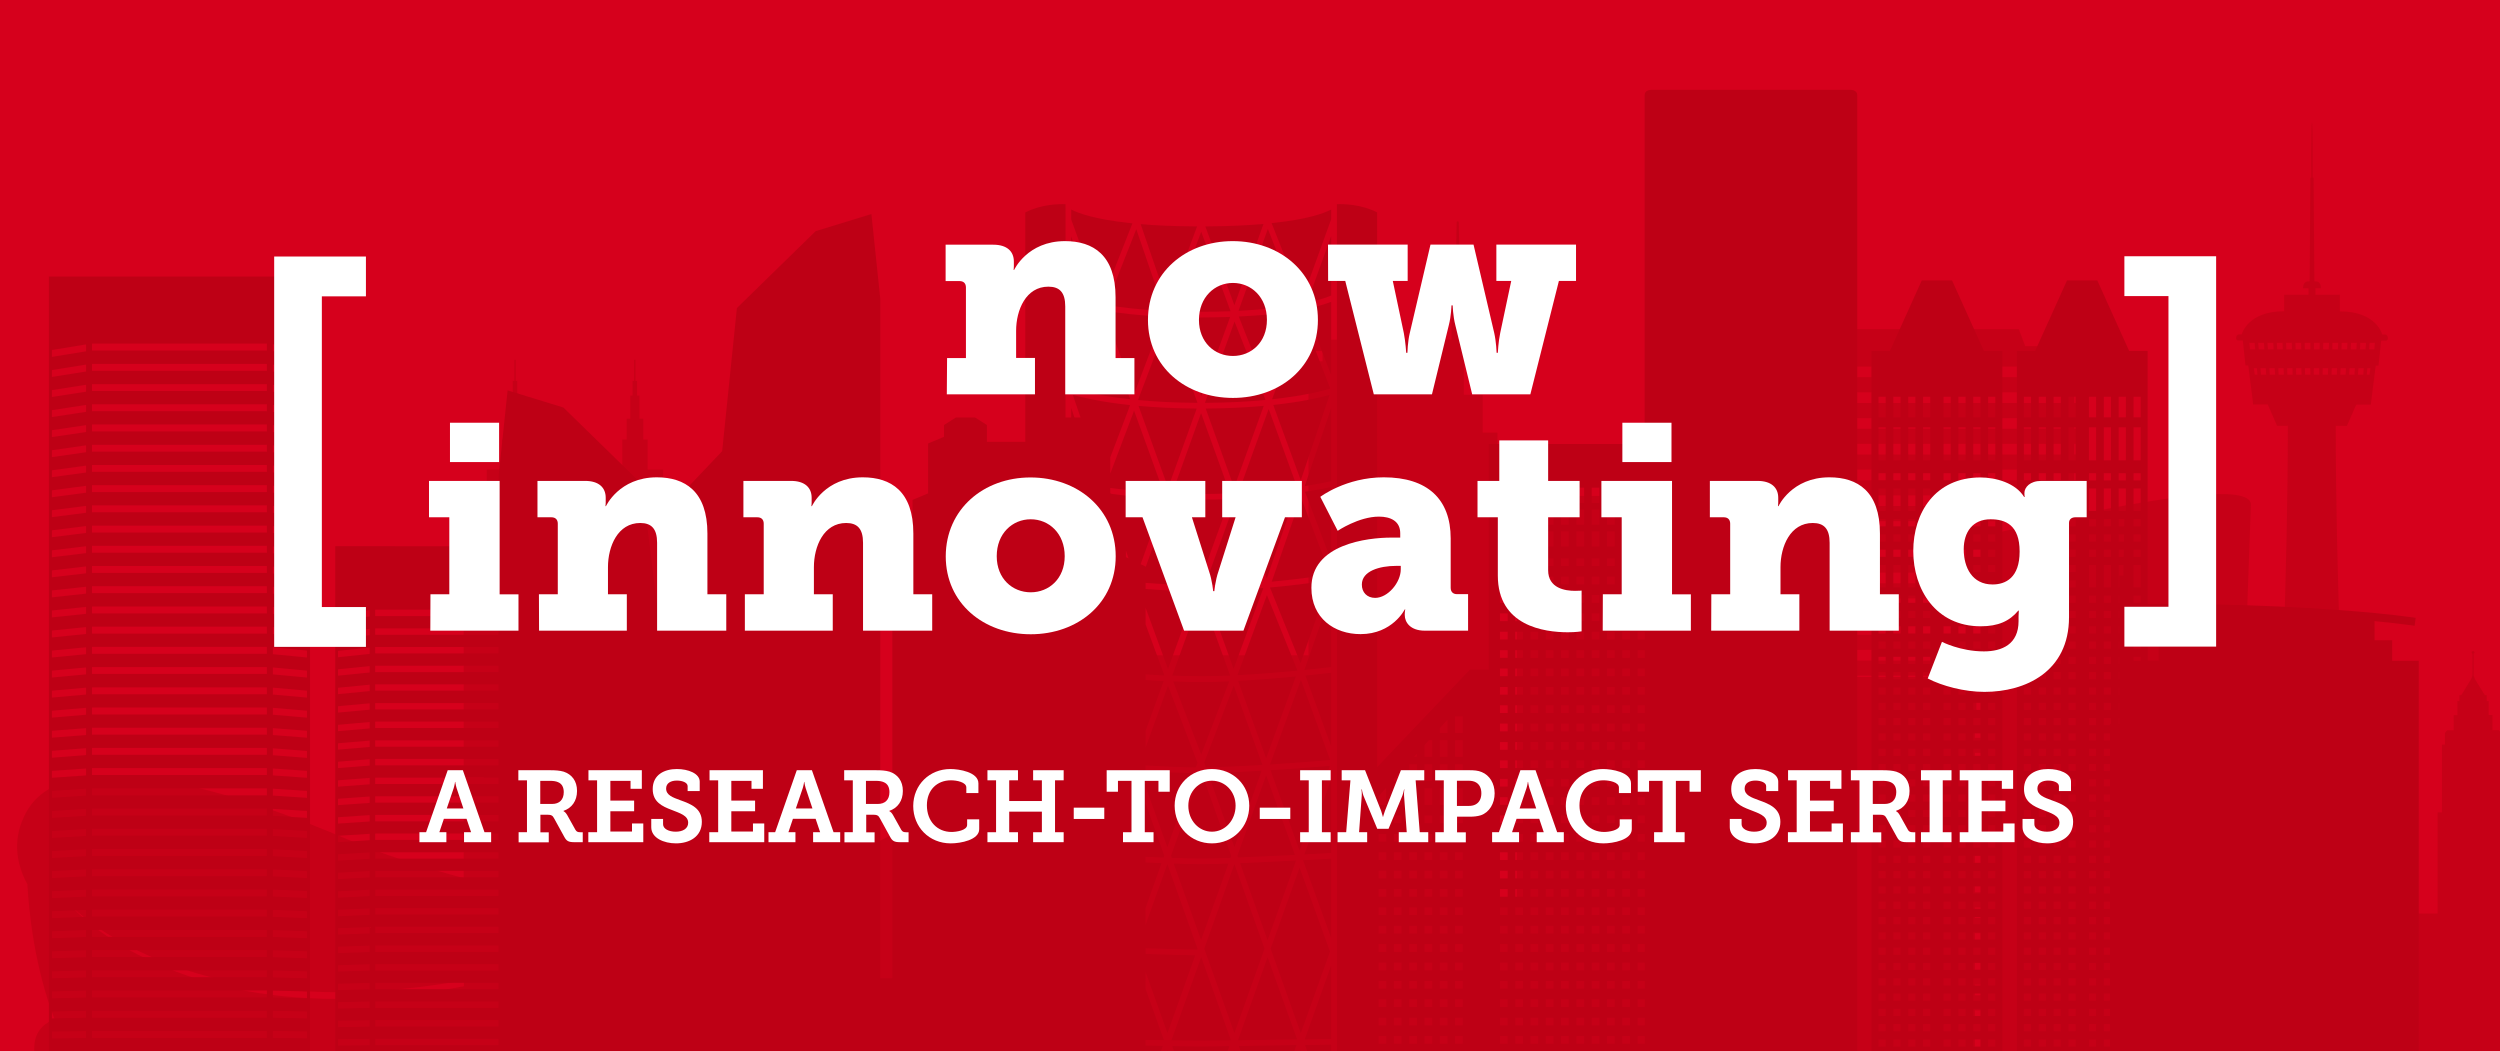 <?xml version="1.0" encoding="utf-8"?>
<!-- Generator: Adobe Illustrator 27.0.1, SVG Export Plug-In . SVG Version: 6.00 Build 0)  -->
<svg version="1.1" id="Layer_1" xmlns="http://www.w3.org/2000/svg" xmlns:xlink="http://www.w3.org/1999/xlink" x="0px" y="0px"
	 viewBox="0 0 1882.9 791.8" style="enable-background:new 0 0 1882.9 791.8;" xml:space="preserve">
<style type="text/css">
	.st0{fill:#D6001C;}
	.st1{opacity:0.4;}
	.st2{fill:#B0000E;}
	.st3{fill:#9A000B;}
	.st4{fill:#FFFFFF;}
	.st5{display:none;}
	.st6{display:inline;}
</style>
<g id="Layer_3">
	<rect y="-100.8" class="st0" width="1882.9" height="934.6"/>
</g>
<g id="Layer_4" class="st1">
	<g>
		<g>
			<g>
				<path class="st2" d="M1297.4,408.7h1.2v-22c0-14.6-19.1-13.2-19.1-13.2h-119.1c0,0-19.1-1.4-19.1,13.2v22h1.2v272.2h-14.7V325.8
					h-11.1v-28.5h-14.2v-75.2h-2.8l-1-54.6c0-0.4-0.4-0.8-0.8-0.8c-0.5,0-0.8,0.3-0.8,0.8l-1.1,54.6h-2.8v33.7H988v8.6h8.1v7.7
					h-10.6v221.4H853.3v377.4h167.1v-12.8h88.4h18.9h12.8h35h123.9v-30.6h-1.9L1297.4,408.7L1297.4,408.7z"/>
				<path class="st2" d="M1767.6,320.8l7-16h11l3.7-29.4h2.1l2-18.8h3.5c0.8,0,1.5-0.7,1.5-1.5v-1c0-1.2-1-2.2-2.2-2.2h-2
					c0,0-4.2-17.4-31.9-17.4V222h-18.4v-4.9h4.1c0,0,0.5-5.2-4.1-5.2h-0.8l-0.6-78.1h-0.7c0,0,0.2-41.5-0.5-41.5s-0.5,41.5-0.5,41.5
					h-0.7l-0.6,78.1h-0.8c-4.6,0-4.1,5.2-4.1,5.2h4.1v4.9h-18.4v12.4c-27.7,0-31.9,17.4-31.9,17.4h-2c-1.2,0-2.2,1-2.2,2.2v1
					c0,0.8,0.7,1.5,1.5,1.5h3.5l2,18.8h2.1l3.7,29.4h11l7,16h8.1c0,212.9-22.1,537.3-22.1,537.3h80.3c0,0-22.1-324.4-22.1-537.3
					L1767.6,320.8L1767.6,320.8z M1784.7,258.2h4l-0.5,4.9h-3.9L1784.7,258.2z M1783,277.3h2.3l-0.7,4.9h-2L1783,277.3z
					 M1777.7,258.2h4.3l-0.4,4.9h-4.2L1777.7,258.2z M1776.3,277.3h4l-0.4,4.9h-4L1776.3,277.3z M1770.7,258.2h4.3l-0.3,4.9h-4.2
					L1770.7,258.2z M1769.6,277.3h4l-0.3,4.9h-4L1769.6,277.3z M1763.7,258.2h4.3l-0.3,4.9h-4.2L1763.7,258.2z M1762.9,277.3h4
					l-0.3,4.9h-4L1762.9,277.3z M1694.6,263.1l-0.5-4.9h4l0.4,4.9H1694.6z M1698.2,282.2l-0.7-4.9h2.3l0.4,4.9H1698.2z
					 M1700.8,258.2h4.3l0.3,4.9h-4.2L1700.8,258.2z M1702.9,282.2l-0.4-4.9h4l0.3,4.9H1702.9z M1708.1,263.1l-0.3-4.9h4.3l0.3,4.9
					H1708.1z M1709.5,282.2l-0.3-4.9h4l0.3,4.9H1709.5z M1715.1,263.1l-0.3-4.9h4.3l0.2,4.9H1715.1z M1716.2,282.2l-0.3-4.9h4
					l0.2,4.9H1716.2z M1721.8,258.2h4.3l0.1,4.9h-4.2L1721.8,258.2z M1722.8,282.2l-0.2-4.9h4l0.1,4.9H1722.8z M1728.8,258.2h4.3
					l0.1,4.9h-4.2L1728.8,258.2z M1729.4,282.2l-0.1-4.9h4l0.1,4.9H1729.4z M1740.1,282.2h-4l-0.1-4.9h4L1740.1,282.2L1740.1,282.2z
					 M1740.1,263.1h-4.2l-0.1-4.9h4.3L1740.1,263.1L1740.1,263.1z M1756.7,258.2h4.3l-0.2,4.9h-4.2L1756.7,258.2z M1746.7,282.2h-4
					v-4.9h4L1746.7,282.2z M1747,263.1h-4.2v-4.9h4.3L1747,263.1z M1753.3,282.2h-4l0.1-4.9h4L1753.3,282.2z M1753.9,263.1h-4.2
					l0.1-4.9h4.3L1753.9,263.1z M1756.2,277.3h4l-0.2,4.9h-4L1756.2,277.3z"/>
				<path class="st2" d="M1567,387.2v-6.1h-4.8v-8h4.8v-11.4h-4.8v-8h4.8v-11.4h-4.8v-8h4.8v-11.4h-4.8v-8h4.8v-11.4h-4.8v-8h4.8
					v-11.4h-4.8v-8h4.8v-15.4h-41.7l-4.8-12.8h-159.7l-4.8,12.8h-38.3v15.4h3.9v8h-3.9v11.4h3.9v8h-3.9v11.4h3.9v8h-3.9v11.4h3.9v8
					h-3.9v11.4h3.9v8h-3.9v11.4h3.9v8h-3.9v11.4h3.9v8h-3.9v11.4h3.9v8h-3.9v11.4h3.9v8h-3.9v11.4h3.9v8h-3.9v11.4h3.9v8h-3.9v11.4
					h3.9v8h-3.9v11.4h3.9v8h-3.9v11.4h3.9v8h-3.9v11.4h3.9v8h-3.9v11.4h3.9v8h-3.9v11.4h3.9v8h-3.9v11.4h3.9v8h-3.9v11.4h3.9v8h-3.9
					v11.4h3.9v8h-3.9V664h3.9v8h-3.9v11.4h3.9v8h-3.9v11.4h3.9v8h-3.9v11.4h3.9v8h-3.9v11.4h3.9v8h-3.9V761h3.9v8h-3.9v11.4h3.9v8
					h-3.9v11.4h3.9v8h-3.9v11.4h3.9v8h-3.9v30.8h12.9h158.8h3.6h74.1h111.2l17-478C1695.2,364,1624.7,375.3,1567,387.2z
					 M1326.5,276.1h230.7v8h-230.7V276.1z M1326.5,295.5h230.7v8h-230.7V295.5z M1326.5,314.9h230.7v8h-230.7V314.9z M1326.5,334.3
					h230.7v8h-230.7V334.3z M1326.5,353.7h230.7v8h-230.7V353.7z M1326.5,373.1h230.7v8h-230.7V373.1z M1326.5,392.5h215.6
					c-13.8,3.1-25.9,5.9-34.6,8h-181V392.5z M1326.5,411.9h166.4v8h-166.4V411.9z M1326.5,431.3h166.4v8h-166.4V431.3z
					 M1326.5,450.7h166.4v8h-166.4V450.7z M1326.5,470.1h166.4v8h-166.4V470.1z M1326.5,489.5h166.4v8h-166.4V489.5z M1326.5,508.9
					h166.4v8h-5.9c-4.6-7.9-17.5-7-17.5-7h-119.1c0,0-13-0.9-17.5,7h-6.4L1326.5,508.9L1326.5,508.9z M1487.4,788.4v-8h5.5v8H1487.4
					z M1492.9,799.9v8h-5.5v-8H1492.9z M1487.4,769v-8h5.5v8H1487.4z M1487.4,749.6v-8h5.5v8H1487.4z M1487.4,730.2v-8h5.5v8H1487.4
					z M1487.4,710.8v-8h5.5v8H1487.4z M1487.4,691.4v-8h5.5v8H1487.4z M1487.4,672v-8h5.5v8H1487.4z M1487.4,652.6v-8h5.5v8H1487.4z
					 M1487.4,633.2v-8h5.5v8H1487.4z M1487.4,613.9v-8h5.5v8H1487.4z M1487.4,594.4v-8h5.5v8H1487.4z M1487.4,575v-8h5.5v8H1487.4z
					 M1487.4,555.7v-8h5.5v8H1487.4z M1488.6,536.2v-8h4.3v8H1488.6z M1326.5,528.3h4.8v8h-4.8V528.3z M1326.5,547.7h6v8h-6V547.7z
					 M1326.5,567.1h6v8h-6V567.1z M1326.5,586.5h6v8h-6V586.5z M1326.5,605.9h6v8h-6V605.9z M1326.5,625.3h6v8h-6V625.3z
					 M1326.5,644.7h6v8h-6V644.7z M1326.5,664.1h6v8h-6V664.1z M1326.5,683.5h6v8h-6V683.5z M1326.5,702.9h6v8h-6V702.9z
					 M1326.5,722.3h6v8h-6V722.3z M1326.5,741.7h6v8h-6V741.7z M1326.5,761.1h6v8h-6V761.1z M1326.5,780.5h6v8h-6V780.5z
					 M1326.5,799.9h6v8h-6V799.9z M1326.5,827.2v-8h6v8H1326.5z M1487.4,827.2v-8h5.5v8H1487.4z"/>
				<path class="st2" d="M662.3,633.4c-30.2,15.5-83.7,35.2-145.5,54.1V585.7h-15.1v-7.1h15.1V379.2h-17.4v-12h11.2v-5h-11.2v-8.5
					h-11.6V331h-3.3v-15.7h-2.9v-17.4h-1.8v-11h-1.2v-15.5c0,0,0.1-0.5-0.5-0.5s-0.5,0.5-0.5,0.5v15.5h-1.2v11h-1.7v17.4H472V331
					h-3.3v22.7h-71.2V331h-3.3v-15.7h-2.9v-17.4h-1.7v-11h-1.2v-15.5c0,0,0.1-0.5-0.5-0.5s-0.5,0.5-0.5,0.5v15.5h-1.2v11h-1.8v17.4
					h-2.9V331h-3.3v22.7h-11.6v8.5h-11.2v5h11.2v12h-17.4v199.4h15.1v7.1h-15.1v75.7c-31.6-8.7-62-18.3-85.3-28.3
					C182.1,597.9,50.6,554.7,19.6,612c-9.9,18.3-8.3,36.8,1,54c1.1,20,5.3,62.2,20.5,101.6c-5.5,2-15.3,7.6-15.3,21.6v27.9H12.8v41
					l336.6-2.5v2.5h167.4v-3.7l299.9-2.2v-35.1h-14.1v-27.9c0-11.4-6.5-17.2-11.9-20.1c23.6-57.3,27.5-127.1,28.1-151.1
					c4.4-5.1,7.2-10.1,7.9-15.1C832.9,562.1,758.4,584.1,662.3,633.4z M256.4,752.4c-36.4,0-73.1-4.2-108.1-15.2
					c-17.5-5.5-34.5-12.7-50.6-21.5c-8-4.6-15.8-9.5-23.3-15c-7.4-5.5-14.6-11.5-20.8-18.4c13.4,12.9,29,22.8,45.2,31.2
					c16.2,8.3,33.2,14.9,50.6,19.9c17.4,5,35.1,8.5,53,10.7c17.9,2.2,35.9,3.3,54,3.2s36.1-1.1,54-3.3c9-0.8,17.9-2.3,26.9-3.6
					c4.1-0.5,8.1-1.3,12.1-2.1v4.5C318.8,748.7,287.7,752.2,256.4,752.4z"/>
				<path class="st2" d="M1940.7,839.3v-73.1l-12.2-20V688h-39.2v-76.3h-3.3v-51h-2.2v-8.7l-1.7-2.1h-4.9v-11.4h-2.8V528h-1.5v-4.4
					h-1.4l-7.5-12.2l-1-2.8v-16.2c0.4-0.2,0.7-0.5,0.7-1c0-0.6-0.5-1-1.1-1c-0.6,0-1.1,0.5-1.1,1c0,0.4,0.3,0.8,0.7,1v16.2l-1,2.8
					l-7.5,12.2h-1.4v4.4h-1.5v10.6h-2.8V550h-4.9l-1.7,2.1v8.7h-2.2v51h-3.3V688h-39.2v58.2l-12.2,20v73.1l-1.2,2.9v15.8h158.5
					v-15.8L1940.7,839.3z"/>
			</g>
			<g>
				<path class="st3" d="M1947.7,846.8h-126V497.7h-20v-15.5h-13.3v-14.4c9.3,0.9,18.4,1.9,27.2,3.1l3,0.4l0.8-6l-3-0.4
					c-9-1.2-18.4-2.3-28-3.2c-16.5-1.6-33.6-2.8-50.3-3.8c-62.6-3.6-119.7-3.1-120.5-3.1h-0.1V264.3h-13.9l-24-53.1h-22.8l-24,53.1
					H1519v582.6h-10.9V264.3h-13.9l-24-53.1h-22.8l-24,53.1h-13.9V829h-10.7V106.9V71.5c0-1.6-1-2.6-1.9-3.1
					c-0.8-0.5-1.8-0.7-2.8-0.7h-150.7c-0.9,0-1.9,0.2-2.8,0.7c-1,0.5-1.9,1.5-1.9,3.1v35.4v227.5h-117.4v169.9h-14.2l-69.9,73.5V160
					c-11.9-6.2-25.2-6.4-30.3-6.2c0,0,0,0.1,0,0.1v692.9h-7.2l-20-55.9l-20,55.9h-4.6l21.3-59.7c-13.5,0.2-29.7,0.5-43.4,0.7
					l21.1,59h-4.6l-20-55.9l-20,55.9h-4.6l21-58.9c-10.9,0.2-19.2,0.3-21.5,0.3c-2.3,0-10.6-0.1-21.5-0.3l21,58.9h-4.6l-20-55.9
					l-16.5,46.1v-12.9l13-36.4c-4.1-0.1-8.5-0.1-13-0.2v-4.3c4.8,0.1,9.4,0.1,13.8,0.2l-13.8-38.6V732l16.5,46.1l20.9-58.6
					c-8.2-0.1-22.4-0.5-37.4-1v-4.3c16,0.5,31.1,0.9,38.9,1l0.2-0.7l-22.7-63.7l-16.5,46.1v-12.8l12.1-34c-4-0.2-8-0.3-12.1-0.5
					v-4.3c4.6,0.2,9.2,0.4,13.7,0.6l0.5-1.4l-14.2-39.7v-12.8l16.5,46.1l19.9-55.8c-10.6-0.2-23.5-0.7-36.4-1.5v-4.3
					c13.5,0.8,27,1.4,37.9,1.5l1.3-3.5l-22.2-58.1l-16.9,46.8v-12.7l13.6-37.5c-4.6-0.2-9.1-0.5-13.6-0.8v-4.3
					c4.7,0.3,9.4,0.6,14.2,0.9l-14.2-38.6v-12.5l16.9,46.2l21.2-58.6c-13.2-0.1-26.2-0.8-38.1-1.7V439c12.1,0.9,25.2,1.6,38.6,1.7
					l-21.9-60.6L863,426.8l-3.9-1.9l17.7-49.3c-15.2-0.8-28.5-2.1-39.5-3.6l-1.1-0.5v-4c11.1,1.5,24.7,2.9,40.4,3.8l-22.5-62.1
					l-0.7,2.1l-17.2,45.4v-12.2l13.2-34.7l1.7-4.7c-22.6-2.4-36.7-5.9-43.1-7.7l5.8,17h-4.6l-2.4-7.2v7.2h-4.3V153.9
					c0-0.1,0-0.1,0-0.1c-5.1-0.2-18.3,0-30.3,6.2v172.8h-28.9v-12.7l-9-5.7H720l-9,5.7v8.9l-12,5v37.6l-11.7,4.9v43.2l-15.2,7.2
					v309.9H663V225.1l-6.7-63.9l-42,12.9l-59.3,57.9l-11.1,107.8l-33.4,35.2v96.1l-15.8-16.6l-11.1-89.7l-59.3-57.9l-42-12.9
					l-6.7,63.9v53.5H252.5v435.5h-19V208.3H36.8v638.6H-89.2c-27.8,0-50.3,22.5-50.3,50.3h2137.4
					C1997.9,869.4,1975.4,846.8,1947.7,846.8z M205.5,259.3l25.7,4.2v5.2l-25.7-4.2V259.3z M205.5,274.6l25.7,4.1v5.2l-25.7-4.1
					V274.6z M205.5,289.8l25.7,4v5.2l-25.7-4V289.8z M205.5,305l25.7,3.9v5.2l-25.7-3.9V305z M205.5,320.2l25.7,3.8v5.2l-25.7-3.8
					V320.2z M205.5,335.4l25.7,3.7v5.2l-25.7-3.7V335.4z M205.5,350.6l25.7,3.5v5.2l-25.7-3.5V350.6z M205.5,365.8l25.7,3.4v5.2
					l-25.7-3.4V365.8z M205.5,381l25.7,3.3v5.2l-25.7-3.3V381z M205.5,396.2l25.7,3.2v5.2l-25.7-3.2V396.2z M205.5,411.5l25.7,3.1
					v5.2l-25.7-3.1V411.5z M205.5,426.7l25.7,3v5.2l-25.7-3V426.7z M205.5,441.9l25.7,2.8v5.2l-25.7-2.8V441.9z M205.5,457.1
					l25.7,2.7v5.2l-25.7-2.7V457.1z M205.5,472.3l25.7,2.6v5.2l-25.7-2.6V472.3z M205.5,487.5l25.7,2.5v5.2l-25.7-2.5V487.5z
					 M205.5,502.7l25.7,2.4v5.2l-25.7-2.4V502.7z M205.5,517.9l25.7,2.3v5.2l-25.7-2.3V517.9z M205.5,533.1l25.7,2.2v5.2l-25.7-2.2
					V533.1z M205.5,548.4l25.7,2v5.2l-25.7-2V548.4z M205.5,563.6l25.7,2v5.2l-25.7-2V563.6z M205.5,578.8l25.7,1.8v5.2l-25.7-1.8
					V578.8z M205.5,594l25.7,1.7v5.2l-25.7-1.7V594z M205.5,609.2l25.7,1.6v5.2l-25.7-1.6V609.2z M205.5,624.4l25.7,1.5v5.2
					l-25.7-1.5V624.4z M205.5,639.6l25.7,1.4v5.2l-25.7-1.4V639.6z M205.5,654.8l25.7,1.3v5.2l-25.7-1.3V654.8z M205.5,670l25.7,1.1
					v5.2l-25.7-1.1V670z M205.5,685.3l25.7,1v5.2l-25.7-1V685.3z M205.5,700.5l25.7,0.9v5.2l-25.7-0.9V700.5z M205.5,715.7l25.7,0.8
					v5.2l-25.7-0.8V715.7z M205.5,730.9l25.7,0.7v5.2l-25.7-0.7V730.9z M205.5,746.1l25.7,0.6v5.2l-25.7-0.6V746.1z M205.5,761.3
					l25.7,0.5v5.2l-25.7-0.5V761.3z M205.5,776.5l25.7,0.3v5.2l-25.7-0.3V776.5z M205.5,791.7l25.7,0.2v5.2l-25.7-0.2V791.7z
					 M205.5,806.9l25.7,0.1v5.2l-25.7-0.1V806.9z M205.5,822.1h25.7v5.2h-25.7V822.1z M69.3,258.8H201v5.2H69.3V258.8z M69.3,274.1
					H201v5.2H69.3V274.1z M69.3,289.3H201v5.2H69.3V289.3z M69.3,304.5H201v5.2H69.3V304.5z M69.3,319.7H201v5.2H69.3V319.7z
					 M69.3,335H201v5.2H69.3V335z M69.3,350.2H201v5.2H69.3V350.2z M69.3,365.4H201v5.2H69.3V365.4z M69.3,380.6H201v5.2H69.3V380.6
					z M69.3,395.9H201v5.2H69.3V395.9z M69.3,411.1H201v5.2H69.3V411.1z M69.3,426.3H201v5.2H69.3V426.3z M69.3,441.5H201v5.2H69.3
					V441.5z M69.3,456.8H201v5.2H69.3V456.8z M69.3,472H201v5.2H69.3V472z M69.3,487.2H201v5.2H69.3V487.2z M69.3,502.4H201v5.2
					H69.3V502.4z M69.3,517.7H201v5.2H69.3V517.7z M69.3,532.9H201v5.2H69.3V532.9z M69.3,548.1H201v5.2H69.3V548.1z M69.3,563.3
					H201v5.2H69.3V563.3z M69.3,578.5H201v5.2H69.3V578.5z M69.3,593.8H201v5.2H69.3V593.8z M69.3,609H201v5.2H69.3V609z
					 M69.3,624.2H201v5.2H69.3V624.2z M69.3,639.4H201v5.2H69.3V639.4z M69.3,654.7H201v5.2H69.3V654.7z M69.3,669.9H201v5.2H69.3
					V669.9z M69.3,685.1H201v5.2H69.3V685.1z M69.3,700.4H201v5.2H69.3V700.4z M69.3,715.6H201v5.2H69.3V715.6z M69.3,730.8H201v5.2
					H69.3V730.8z M69.3,746H201v5.2H69.3V746z M69.3,761.3H201v5.2H69.3V761.3z M69.3,776.5H201v5.2H69.3V776.5z M69.3,791.7H201
					v5.2H69.3V791.7z M69.3,806.9H201v5.2H69.3V806.9z M69.3,822.1H201v5.2H69.3V822.1z M39.1,263.6l25.7-4.2v5.2l-25.7,4.2V263.6z
					 M39.1,278.7l25.7-4.1v5.2l-25.7,4.1V278.7z M39.1,293.8l25.7-4v5.2l-25.7,4V293.8z M39.1,308.9l25.7-3.9v5.2l-25.7,3.9V308.9z
					 M39.1,324l25.7-3.8v5.2l-25.7,3.8V324z M39.1,339.1l25.7-3.7v5.2l-25.7,3.7V339.1z M39.1,354.2l25.7-3.5v5.2l-25.7,3.5V354.2z
					 M39.1,369.3l25.7-3.4v5.2l-25.7,3.4V369.3z M39.1,384.3l25.7-3.3v5.2l-25.7,3.3V384.3z M39.1,399.4l25.7-3.2v5.2l-25.7,3.2
					V399.4z M39.1,414.5l25.7-3.1v5.2l-25.7,3.1V414.5z M39.1,429.6l25.7-3v5.2l-25.7,3V429.6z M39.1,444.7l25.7-2.8v5.2l-25.7,2.8
					V444.7z M39.1,459.8l25.7-2.7v5.2L39.1,465V459.8z M39.1,474.9l25.7-2.6v5.2l-25.7,2.6V474.9z M39.1,490l25.7-2.5v5.2l-25.7,2.5
					V490z M39.1,505.1l25.7-2.4v5.2l-25.7,2.4V505.1z M39.1,520.2l25.7-2.3v5.2l-25.7,2.3V520.2z M39.1,535.3l25.7-2.2v5.2
					l-25.7,2.2V535.3z M39.1,550.4l25.7-2v5.2l-25.7,2V550.4z M39.1,565.5l25.7-2v5.2l-25.7,2V565.5z M39.1,580.6l25.7-1.8v5.2
					l-25.7,1.8V580.6z M39.1,595.7l25.7-1.7v5.2l-25.7,1.7V595.7z M39.1,610.8l25.7-1.6v5.2L39.1,616V610.8z M39.1,625.9l25.7-1.5
					v5.2l-25.7,1.5V625.9z M39.1,641l25.7-1.4v5.2l-25.7,1.4V641z M39.1,656.1l25.7-1.3v5.2l-25.7,1.3V656.1z M39.1,671.2l25.7-1.1
					v5.2l-25.7,1.1V671.2z M39.1,686.3l25.7-1v5.2l-25.7,1V686.3z M39.1,701.4l25.7-0.9v5.2l-25.7,0.9V701.4z M39.1,716.5l25.7-0.8
					v5.2l-25.7,0.8V716.5z M39.1,731.6l25.7-0.7v5.2l-25.7,0.7V731.6z M39.1,746.7l25.7-0.6v5.2l-25.7,0.6V746.7z M39.1,761.8
					l25.7-0.5v5.2L39.1,767V761.8z M39.1,776.9l25.7-0.3v5.2l-25.7,0.3V776.9z M39.1,792l25.7-0.2v5.2l-25.7,0.2V792z M39.1,807.1
					l25.7-0.1v5.2l-25.7,0.1V807.1z M39.1,822.1h25.7v5.2H39.1V822.1z M1617.7,460.9c0.3,0,8.3-0.1,21.4,0v21.2h-13.3v15.5h-8.2
					v-36.8L1617.7,460.9z M1606.9,298.8h5.4v15.5h-5.4V298.8z M1606.9,321.8h5.4v24.9h-5.4V321.8z M1606.9,356.4h5.4v5.4h-5.4V356.4
					z M1606.9,367.9h5.4v16.9h-5.4V367.9z M1606.9,391h5.4v5.4h-5.4V391z M1606.9,402.5h5.4v5.4h-5.4V402.5z M1606.9,414h5.4v5.4
					h-5.4V414z M1606.9,425.5h5.4v16.9h-5.4V425.5z M1606.9,448.6h5.4v5.4h-5.4V448.6z M1606.9,460.1h5.4v5.4h-5.4V460.1z
					 M1606.9,471.7h5.4v5.4h-5.4V471.7z M1606.9,483.2h5.4v5.4h-5.4V483.2z M1612.3,494.7v3h-5.4v-3H1612.3z M1595.7,298.8h5.4v15.5
					h-5.4V298.8z M1595.7,321.8h5.4v24.9h-5.4V321.8z M1595.7,356.4h5.4v5.4h-5.4V356.4z M1595.7,367.9h5.4v16.9h-5.4V367.9z
					 M1595.7,391h4.3l-0.1,5.4h-4.2V391z M1595.7,402.5h4.1l-0.1,5.4h-4V402.5z M1595.7,414h3.9l-0.1,5.4h-3.8L1595.7,414
					L1595.7,414z M1595.7,425.5h3.7l-0.2,8h-3v8.9h-0.5L1595.7,425.5L1595.7,425.5z M1595.7,448.6h0.5v5.4h-0.5V448.6z
					 M1595.7,460.1h0.5v5.4h-0.5V460.1z M1595.7,471.7h0.5v5.4h-0.5V471.7z M1595.7,483.2h0.5v5.4h-0.5V483.2z M1595.7,494.7h0.5
					v5.4h-0.5V494.7z M1595.7,506.2h0.5v5.4h-0.5V506.2z M1595.7,517.8h0.5v5.4h-0.5V517.8z M1595.7,529.3h0.5v5.4h-0.5V529.3z
					 M1596.2,540.8v4.4h-0.5v-4.4H1596.2z M1584.5,298.8h5.4v15.5h-5.4V298.8z M1584.5,321.8h5.4v24.9h-5.4V321.8z M1584.5,356.4
					h5.4v5.4h-5.4V356.4z M1584.5,367.9h5.4v16.9h-5.4V367.9z M1584.5,391h5.4v5.4h-5.4V391z M1584.5,402.5h5.4v5.4h-5.4V402.5z
					 M1584.5,414h5.4v5.4h-5.4V414z M1584.5,425.5h5.4v16.9h-5.4V425.5z M1584.5,448.6h5.4v5.4h-5.4V448.6z M1584.5,460.1h5.4v5.4
					h-5.4V460.1z M1584.5,471.7h5.4v5.4h-5.4V471.7z M1584.5,483.2h5.4v5.4h-5.4V483.2z M1584.5,494.7h5.4v5.4h-5.4V494.7z
					 M1584.5,506.2h5.4v5.4h-5.4V506.2z M1584.5,517.8h5.4v5.4h-5.4V517.8z M1584.5,529.3h5.4v5.4h-5.4V529.3z M1584.5,540.8h5.4
					v4.4h-0.8v1h-4.6V540.8z M1584.5,552.3h4.6v5.4h-4.6V552.3z M1584.5,563.9h4.6v5.4h-4.6V563.9z M1584.5,575.4h4.6v5.4h-4.6
					V575.4z M1584.5,586.9h4.6v5.4h-4.6V586.9z M1584.5,598.4h4.6v5.4h-4.6V598.4z M1584.5,610h4.6v5.4h-4.6V610z M1584.5,621.5h4.6
					v5.4h-4.6V621.5z M1584.5,633h4.6v5.4h-4.6V633z M1584.5,644.5h4.6v5.4h-4.6V644.5z M1584.5,656.1h4.6v5.4h-4.6V656.1z
					 M1584.5,667.6h4.6v5.4h-4.6V667.6z M1584.5,679.1h4.6v5.4h-4.6V679.1z M1584.5,690.7h4.6v5.4h-4.6V690.7z M1584.5,702.2h4.6
					v5.4h-4.6V702.2z M1584.5,713.7h4.6v5.4h-4.6V713.7z M1584.5,725.2h4.6v5.4h-4.6V725.2z M1584.5,736.8h4.6v5.4h-4.6V736.8z
					 M1584.5,748.3h4.6v5.4h-4.6V748.3z M1584.5,759.8h4.6v5.4h-4.6V759.8z M1584.5,771.3h4.6v5.4h-4.6V771.3z M1584.5,782.9h4.6
					v5.4h-4.6V782.9z M1584.5,794.4h4.6v5.4h-4.6V794.4z M1584.5,805.9h4.6v5.4h-4.6V805.9z M1584.5,817.4h4.6v5.4h-4.6V817.4z
					 M1584.5,829h4.6v5.4h-4.6V829z M1573.3,298.8h5.4v15.5h-5.4V298.8z M1573.3,321.8h5.4v24.9h-5.4V321.8z M1573.3,356.4h5.4v5.4
					h-5.4V356.4z M1573.3,367.9h5.4v16.9h-5.4V367.9z M1573.3,391h5.4v5.4h-5.4V391z M1573.3,402.5h5.4v5.4h-5.4V402.5z M1573.3,414
					h5.4v5.4h-5.4V414z M1573.3,425.5h5.4v16.9h-5.4V425.5z M1573.3,448.6h5.4v5.4h-5.4V448.6z M1573.3,460.1h5.4v5.4h-5.4V460.1z
					 M1573.3,471.7h5.4v5.4h-5.4V471.7z M1573.3,483.2h5.4v5.4h-5.4V483.2z M1573.3,494.7h5.4v5.4h-5.4V494.7z M1573.3,506.2h5.4
					v5.4h-5.4V506.2z M1573.3,517.8h5.4v5.4h-5.4V517.8z M1573.3,529.3h5.4v5.4h-5.4V529.3z M1573.3,540.8h5.4v5.4h-5.4V540.8z
					 M1573.3,552.3h5.4v5.4h-5.4V552.3z M1573.3,563.9h5.4v5.4h-5.4V563.9z M1573.3,575.4h5.4v5.4h-5.4V575.4z M1573.3,586.9h5.4
					v5.4h-5.4V586.9z M1573.3,598.4h5.4v5.4h-5.4V598.4z M1573.3,610h5.4v5.4h-5.4V610z M1573.3,621.5h5.4v5.4h-5.4V621.5z
					 M1573.3,633h5.4v5.4h-5.4V633z M1573.3,644.5h5.4v5.4h-5.4V644.5z M1573.3,656.1h5.4v5.4h-5.4V656.1z M1573.3,667.6h5.4v5.4
					h-5.4V667.6z M1573.3,679.1h5.4v5.4h-5.4V679.1z M1573.3,690.7h5.4v5.4h-5.4V690.7z M1573.3,702.2h5.4v5.4h-5.4V702.2z
					 M1573.3,713.7h5.4v5.4h-5.4V713.7z M1573.3,725.2h5.4v5.4h-5.4V725.2z M1573.3,736.8h5.4v5.4h-5.4V736.8z M1573.3,748.3h5.4
					v5.4h-5.4V748.3z M1573.3,759.8h5.4v5.4h-5.4V759.8z M1573.3,771.3h5.4v5.4h-5.4V771.3z M1573.3,782.9h5.4v5.4h-5.4V782.9z
					 M1573.3,794.4h5.4v5.4h-5.4V794.4z M1573.3,805.9h5.4v5.4h-5.4V805.9z M1573.3,817.4h5.4v5.4h-5.4V817.4z M1573.3,829h5.4v5.4
					h-5.4V829z M1557.9,298.8h5.4v15.5h-5.4V298.8z M1557.9,321.8h5.4v24.9h-5.4V321.8z M1557.9,356.4h5.4v5.4h-5.4V356.4z
					 M1557.9,367.9h5.4v5.4h-5.4V367.9z M1557.9,379.4h5.4v5.4h-5.4V379.4z M1557.9,391h5.4v5.4h-5.4V391z M1557.9,402.5h5.4v5.4
					h-5.4V402.5z M1557.9,414h5.4v5.4h-5.4V414z M1557.9,425.5h5.4v5.4h-5.4V425.5z M1557.9,437.1h5.4v5.4h-5.4V437.1z
					 M1557.9,448.6h5.4v5.4h-5.4V448.6z M1557.9,460.1h5.4v5.4h-5.4V460.1z M1557.9,471.7h5.4v5.4h-5.4V471.7z M1557.9,483.2h5.4
					v5.4h-5.4V483.2z M1557.9,494.7h5.4v5.4h-5.4V494.7z M1557.9,506.2h5.4v5.4h-5.4V506.2z M1557.9,517.8h5.4v5.4h-5.4V517.8z
					 M1557.9,529.3h5.4v5.4h-5.4V529.3z M1557.9,540.8h5.4v5.4h-5.4V540.8z M1557.9,552.3h5.4v5.4h-5.4V552.3z M1557.9,563.9h5.4
					v5.4h-5.4V563.9z M1557.9,575.4h5.4v5.4h-5.4V575.4z M1557.9,586.9h5.4v5.4h-5.4V586.9z M1557.9,598.4h5.4v5.4h-5.4V598.4z
					 M1557.9,610h5.4v5.4h-5.4V610z M1557.9,621.5h5.4v5.4h-5.4V621.5z M1557.9,633h5.4v5.4h-5.4V633z M1557.9,644.5h5.4v5.4h-5.4
					V644.5z M1557.9,656.1h5.4v5.4h-5.4V656.1z M1557.9,667.6h5.4v5.4h-5.4V667.6z M1557.9,679.1h5.4v5.4h-5.4V679.1z M1557.9,690.7
					h5.4v5.4h-5.4V690.7z M1557.9,702.2h5.4v5.4h-5.4V702.2z M1557.9,713.7h5.4v5.4h-5.4V713.7z M1557.9,725.2h5.4v5.4h-5.4V725.2z
					 M1557.9,736.8h5.4v5.4h-5.4V736.8z M1557.9,748.3h5.4v5.4h-5.4V748.3z M1557.9,759.8h5.4v5.4h-5.4V759.8z M1557.9,771.3h5.4
					v5.4h-5.4V771.3z M1557.9,782.9h5.4v5.4h-5.4V782.9z M1557.9,794.4h5.4v5.4h-5.4V794.4z M1557.9,805.9h5.4v5.4h-5.4V805.9z
					 M1557.9,817.4h5.4v5.4h-5.4V817.4z M1557.9,829h5.4v5.4h-5.4V829z M1546.7,298.8h5.4v15.5h-5.4V298.8z M1546.7,321.8h5.4v24.9
					h-5.4V321.8z M1546.7,356.4h5.4v5.4h-5.4V356.4z M1546.7,367.9h5.4v5.4h-5.4V367.9z M1546.7,379.4h5.4v5.4h-5.4V379.4z
					 M1546.7,391h5.4v5.4h-5.4V391z M1546.7,402.5h5.4v5.4h-5.4V402.5z M1546.7,414h5.4v5.4h-5.4V414z M1546.7,425.5h5.4v5.4h-5.4
					V425.5z M1546.7,437.1h5.4v5.4h-5.4V437.1z M1546.7,448.6h5.4v5.4h-5.4V448.6z M1546.7,460.1h5.4v5.4h-5.4V460.1z M1546.7,471.7
					h5.4v5.4h-5.4V471.7z M1546.7,483.2h5.4v5.4h-5.4V483.2z M1546.7,494.7h5.4v5.4h-5.4V494.7z M1546.7,506.2h5.4v5.4h-5.4V506.2z
					 M1546.7,517.8h5.4v5.4h-5.4V517.8z M1546.7,529.3h5.4v5.4h-5.4V529.3z M1546.7,540.8h5.4v5.4h-5.4V540.8z M1546.7,552.3h5.4
					v5.4h-5.4V552.3z M1546.7,563.9h5.4v5.4h-5.4V563.9z M1546.7,575.4h5.4v5.4h-5.4V575.4z M1546.7,586.9h5.4v5.4h-5.4V586.9z
					 M1546.7,598.4h5.4v5.4h-5.4V598.4z M1546.7,610h5.4v5.4h-5.4V610z M1546.7,621.5h5.4v5.4h-5.4V621.5z M1546.7,633h5.4v5.4h-5.4
					V633z M1546.7,644.5h5.4v5.4h-5.4V644.5z M1546.7,656.1h5.4v5.4h-5.4V656.1z M1546.7,667.6h5.4v5.4h-5.4V667.6z M1546.7,679.1
					h5.4v5.4h-5.4V679.1z M1546.7,690.7h5.4v5.4h-5.4V690.7z M1546.7,702.2h5.4v5.4h-5.4V702.2z M1546.7,713.7h5.4v5.4h-5.4V713.7z
					 M1546.7,725.2h5.4v5.4h-5.4V725.2z M1546.7,736.8h5.4v5.4h-5.4V736.8z M1546.7,748.3h5.4v5.4h-5.4V748.3z M1546.7,759.8h5.4
					v5.4h-5.4V759.8z M1546.7,771.3h5.4v5.4h-5.4V771.3z M1546.7,782.9h5.4v5.4h-5.4V782.9z M1546.7,794.4h5.4v5.4h-5.4V794.4z
					 M1546.7,805.9h5.4v5.4h-5.4V805.9z M1546.7,817.4h5.4v5.4h-5.4V817.4z M1546.7,829h5.4v5.4h-5.4V829z M1535.5,298.8h5.4v15.5
					h-5.4V298.8z M1535.5,321.8h5.4v24.9h-5.4V321.8z M1535.5,356.4h5.4v5.4h-5.4V356.4z M1535.5,367.9h5.4v5.4h-5.4V367.9z
					 M1535.5,379.4h5.4v5.4h-5.4V379.4z M1535.5,391h5.4v5.4h-5.4V391z M1535.5,402.5h5.4v5.4h-5.4V402.5z M1535.5,414h5.4v5.4h-5.4
					V414z M1535.5,425.5h5.4v5.4h-5.4V425.5z M1535.5,437.1h5.4v5.4h-5.4V437.1z M1535.5,448.6h5.4v5.4h-5.4V448.6z M1535.5,460.1
					h5.4v5.4h-5.4V460.1z M1535.5,471.7h5.4v5.4h-5.4V471.7z M1535.5,483.2h5.4v5.4h-5.4V483.2z M1535.5,494.7h5.4v5.4h-5.4V494.7z
					 M1535.5,506.2h5.4v5.4h-5.4V506.2z M1535.5,517.8h5.4v5.4h-5.4V517.8z M1535.5,529.3h5.4v5.4h-5.4V529.3z M1535.5,540.8h5.4
					v5.4h-5.4V540.8z M1535.5,552.3h5.4v5.4h-5.4V552.3z M1535.5,563.9h5.4v5.4h-5.4V563.9z M1535.5,575.4h5.4v5.4h-5.4V575.4z
					 M1535.5,586.9h5.4v5.4h-5.4V586.9z M1535.5,598.4h5.4v5.4h-5.4V598.4z M1535.5,610h5.4v5.4h-5.4V610z M1535.5,621.5h5.4v5.4
					h-5.4V621.5z M1535.5,633h5.4v5.4h-5.4V633z M1535.5,644.5h5.4v5.4h-5.4V644.5z M1535.5,656.1h5.4v5.4h-5.4V656.1z
					 M1535.5,667.6h5.4v5.4h-5.4V667.6z M1535.5,679.1h5.4v5.4h-5.4V679.1z M1535.5,690.7h5.4v5.4h-5.4V690.7z M1535.5,702.2h5.4
					v5.4h-5.4V702.2z M1535.5,713.7h5.4v5.4h-5.4V713.7z M1535.5,725.2h5.4v5.4h-5.4V725.2z M1535.5,736.8h5.4v5.4h-5.4V736.8z
					 M1535.5,748.3h5.4v5.4h-5.4V748.3z M1535.5,759.8h5.4v5.4h-5.4V759.8z M1535.5,771.3h5.4v5.4h-5.4V771.3z M1535.5,782.9h5.4
					v5.4h-5.4V782.9z M1535.5,794.4h5.4v5.4h-5.4V794.4z M1535.5,805.9h5.4v5.4h-5.4V805.9z M1535.5,817.4h5.4v5.4h-5.4V817.4z
					 M1535.5,829h5.4v5.4h-5.4V829z M1524.3,298.8h5.4v15.5h-5.4V298.8z M1524.3,321.8h5.4v24.9h-5.4V321.8z M1524.3,356.4h5.4v5.4
					h-5.4V356.4z M1524.3,367.9h5.4v5.4h-5.4V367.9z M1524.3,379.4h5.4v5.4h-5.4V379.4z M1524.3,391h5.4v5.4h-5.4V391z
					 M1524.3,402.5h5.4v5.4h-5.4V402.5z M1524.3,414h5.4v5.4h-5.4V414z M1524.3,425.5h5.4v5.4h-5.4V425.5z M1524.3,437.1h5.4v5.4
					h-5.4V437.1z M1524.3,448.6h5.4v5.4h-5.4V448.6z M1524.3,460.1h5.4v5.4h-5.4V460.1z M1524.3,471.7h5.4v5.4h-5.4V471.7z
					 M1524.3,483.2h5.4v5.4h-5.4V483.2z M1524.3,494.7h5.4v5.4h-5.4V494.7z M1524.3,506.2h5.4v5.4h-5.4V506.2z M1524.3,517.8h5.4
					v5.4h-5.4V517.8z M1524.3,529.3h5.4v5.4h-5.4V529.3z M1524.3,540.8h5.4v5.4h-5.4V540.8z M1524.3,552.3h5.4v5.4h-5.4V552.3z
					 M1524.3,563.9h5.4v5.4h-5.4V563.9z M1524.3,575.4h5.4v5.4h-5.4V575.4z M1524.3,586.9h5.4v5.4h-5.4V586.9z M1524.3,598.4h5.4
					v5.4h-5.4V598.4z M1524.3,610h5.4v5.4h-5.4V610z M1524.3,621.5h5.4v5.4h-5.4V621.5z M1524.3,633h5.4v5.4h-5.4V633z
					 M1524.3,644.5h5.4v5.4h-5.4V644.5z M1524.3,656.1h5.4v5.4h-5.4V656.1z M1524.3,667.6h5.4v5.4h-5.4V667.6z M1524.3,679.1h5.4
					v5.4h-5.4V679.1z M1524.3,690.7h5.4v5.4h-5.4V690.7z M1524.3,702.2h5.4v5.4h-5.4V702.2z M1524.3,713.7h5.4v5.4h-5.4V713.7z
					 M1524.3,725.2h5.4v5.4h-5.4V725.2z M1524.3,736.8h5.4v5.4h-5.4V736.8z M1524.3,748.3h5.4v5.4h-5.4V748.3z M1524.3,759.8h5.4
					v5.4h-5.4V759.8z M1524.3,771.3h5.4v5.4h-5.4V771.3z M1524.3,782.9h5.4v5.4h-5.4V782.9z M1524.3,794.4h5.4v5.4h-5.4V794.4z
					 M1524.3,805.9h5.4v5.4h-5.4V805.9z M1524.3,817.4h5.4v5.4h-5.4V817.4z M1524.3,829h5.4v5.4h-5.4V829z M1497.4,298.8h5.4v15.5
					h-5.4V298.8z M1497.4,321.8h5.4v24.9h-5.4V321.8z M1497.4,356.4h5.4v5.4h-5.4V356.4z M1497.4,367.9h5.4v5.4h-5.4V367.9z
					 M1497.4,379.4h5.4v5.4h-5.4V379.4z M1497.4,391h5.4v5.4h-5.4V391z M1497.4,402.5h5.4v5.4h-5.4V402.5z M1497.4,414h5.4v5.4h-5.4
					V414z M1497.4,425.5h5.4v5.4h-5.4V425.5z M1497.4,437.1h5.4v5.4h-5.4V437.1z M1497.4,448.6h5.4v5.4h-5.4V448.6z M1497.4,460.1
					h5.4v5.4h-5.4V460.1z M1497.4,471.7h5.4v5.4h-5.4V471.7z M1497.4,483.2h5.4v5.4h-5.4V483.2z M1497.4,494.7h5.4v5.4h-5.4V494.7z
					 M1497.4,506.2h5.4v5.4h-5.4V506.2z M1497.4,517.8h5.4v5.4h-5.4V517.8z M1497.4,529.3h5.4v5.4h-5.4V529.3z M1497.4,540.8h5.4
					v5.4h-5.4V540.8z M1497.4,552.3h5.4v5.4h-5.4V552.3z M1497.4,563.9h5.4v5.4h-5.4V563.9z M1497.4,575.4h5.4v5.4h-5.4V575.4z
					 M1497.4,586.9h5.4v5.4h-5.4V586.9z M1497.4,598.4h5.4v5.4h-5.4V598.4z M1497.4,610h5.4v5.4h-5.4V610z M1497.4,621.5h5.4v5.4
					h-5.4V621.5z M1497.4,633h5.4v5.4h-5.4V633z M1497.4,644.5h5.4v5.4h-5.4V644.5z M1497.4,656.1h5.4v5.4h-5.4V656.1z
					 M1497.4,667.6h5.4v5.4h-5.4V667.6z M1497.4,679.1h5.4v5.4h-5.4V679.1z M1497.4,690.7h5.4v5.4h-5.4V690.7z M1497.4,702.2h5.4
					v5.4h-5.4V702.2z M1497.4,713.7h5.4v5.4h-5.4V713.7z M1497.4,725.2h5.4v5.4h-5.4V725.2z M1497.4,736.8h5.4v5.4h-5.4V736.8z
					 M1497.4,748.3h5.4v5.4h-5.4V748.3z M1497.4,759.8h5.4v5.4h-5.4V759.8z M1497.4,771.3h5.4v5.4h-5.4V771.3z M1497.4,782.9h5.4
					v5.4h-5.4V782.9z M1497.4,794.4h5.4v5.4h-5.4V794.4z M1497.4,805.9h5.4v5.4h-5.4V805.9z M1497.4,817.4h5.4v5.4h-5.4V817.4z
					 M1497.4,829h5.4v5.4h-5.4V829z M1486.2,298.8h5.4v15.5h-5.4V298.8z M1486.2,321.8h5.4v24.9h-5.4V321.8z M1486.2,356.4h5.4v5.4
					h-5.4V356.4z M1486.2,367.9h5.4v5.4h-5.4V367.9z M1486.2,379.4h5.4v5.4h-5.4V379.4z M1486.2,391h5.4v5.4h-5.4V391z
					 M1486.2,402.5h5.4v5.4h-5.4V402.5z M1486.2,414h5.4v5.4h-5.4V414z M1486.2,425.5h5.4v5.4h-5.4V425.5z M1486.2,437.1h5.4v5.4
					h-5.4V437.1z M1486.2,448.6h5.4v5.4h-5.4V448.6z M1486.2,460.1h5.4v5.4h-5.4V460.1z M1486.2,471.7h5.4v5.4h-5.4V471.7z
					 M1486.2,483.2h5.4v5.4h-5.4V483.2z M1486.2,494.7h5.4v5.4h-5.4V494.7z M1486.2,506.2h5.4v5.4h-5.4V506.2z M1486.2,517.8h5.4
					v5.4h-5.4V517.8z M1486.2,529.3h5.4v5.4h-5.4V529.3z M1486.2,540.8h5.4v5.4h-5.4V540.8z M1486.2,552.3h5.4v5.4h-5.4V552.3z
					 M1486.2,563.9h5.4v5.4h-5.4V563.9z M1486.2,575.4h5.4v5.4h-5.4V575.4z M1486.2,586.9h5.4v5.4h-5.4V586.9z M1486.2,598.4h5.4
					v5.4h-5.4V598.4z M1486.2,610h5.4v5.4h-5.4V610z M1486.2,621.5h5.4v5.4h-5.4V621.5z M1486.2,633h5.4v5.4h-5.4V633z
					 M1486.2,644.5h5.4v5.4h-5.4V644.5z M1486.2,656.1h5.4v5.4h-5.4V656.1z M1486.2,667.6h5.4v5.4h-5.4V667.6z M1486.2,679.1h5.4
					v5.4h-5.4V679.1z M1486.2,690.7h5.4v5.4h-5.4V690.7z M1486.2,702.2h5.4v5.4h-5.4V702.2z M1486.2,713.7h5.4v5.4h-5.4V713.7z
					 M1486.2,725.2h5.4v5.4h-5.4V725.2z M1486.2,736.8h5.4v5.4h-5.4V736.8z M1486.2,748.3h5.4v5.4h-5.4V748.3z M1486.2,759.8h5.4
					v5.4h-5.4V759.8z M1486.2,771.3h5.4v5.4h-5.4V771.3z M1486.2,782.9h5.4v5.4h-5.4V782.9z M1486.2,794.4h5.4v5.4h-5.4V794.4z
					 M1486.2,805.9h5.4v5.4h-5.4V805.9z M1486.2,817.4h5.4v5.4h-5.4V817.4z M1486.2,829h5.4v5.4h-5.4V829z M1475,298.8h5.4v15.5
					h-5.4V298.8z M1475,321.8h5.4v24.9h-5.4V321.8z M1475,356.4h5.4v5.4h-5.4V356.4z M1475,367.9h5.4v5.4h-5.4V367.9z M1475,379.4
					h5.4v5.4h-5.4V379.4z M1475,391h5.4v5.4h-5.4V391z M1475,402.5h5.4v5.4h-5.4V402.5z M1475,414h5.4v5.4h-5.4V414z M1475,425.5
					h5.4v5.4h-5.4V425.5z M1475,437.1h5.4v5.4h-5.4V437.1z M1475,448.6h5.4v5.4h-5.4V448.6z M1475,460.1h5.4v5.4h-5.4V460.1z
					 M1475,471.7h5.4v5.4h-5.4V471.7z M1475,483.2h5.4v5.4h-5.4V483.2z M1475,494.7h5.4v5.4h-5.4V494.7z M1475,506.2h5.4v5.4h-5.4
					V506.2z M1475,517.8h5.4v5.4h-5.4V517.8z M1475,529.3h5.4v5.4h-5.4V529.3z M1475,540.8h5.4v5.4h-5.4V540.8z M1475,552.3h5.4v5.4
					h-5.4V552.3z M1475,563.9h5.4v5.4h-5.4V563.9z M1475,575.4h5.4v5.4h-5.4V575.4z M1475,586.9h5.4v5.4h-5.4V586.9z M1475,598.4
					h5.4v5.4h-5.4V598.4z M1475,610h5.4v5.4h-5.4V610z M1475,621.5h5.4v5.4h-5.4V621.5z M1475,633h5.4v5.4h-5.4V633z M1475,644.5
					h5.4v5.4h-5.4V644.5z M1475,656.1h5.4v5.4h-5.4V656.1z M1475,667.6h5.4v5.4h-5.4V667.6z M1475,679.1h5.4v5.4h-5.4V679.1z
					 M1475,690.7h5.4v5.4h-5.4V690.7z M1475,702.2h5.4v5.4h-5.4V702.2z M1475,713.7h5.4v5.4h-5.4V713.7z M1475,725.2h5.4v5.4h-5.4
					V725.2z M1475,736.8h5.4v5.4h-5.4V736.8z M1475,748.3h5.4v5.4h-5.4V748.3z M1475,759.8h5.4v5.4h-5.4V759.8z M1475,771.3h5.4v5.4
					h-5.4V771.3z M1475,782.9h5.4v5.4h-5.4V782.9z M1475,794.4h5.4v5.4h-5.4V794.4z M1475,805.9h5.4v5.4h-5.4V805.9z M1475,817.4
					h5.4v5.4h-5.4V817.4z M1475,829h5.4v5.4h-5.4V829z M1463.8,298.8h5.4v15.5h-5.4V298.8z M1463.8,321.8h5.4v24.9h-5.4V321.8z
					 M1463.8,356.4h5.4v5.4h-5.4V356.4z M1463.8,367.9h5.4v5.4h-5.4V367.9z M1463.8,379.4h5.4v5.4h-5.4V379.4z M1463.8,391h5.4v5.4
					h-5.4V391z M1463.8,402.5h5.4v5.4h-5.4V402.5z M1463.8,414h5.4v5.4h-5.4V414z M1463.8,425.5h5.4v5.4h-5.4V425.5z M1463.8,437.1
					h5.4v5.4h-5.4V437.1z M1463.8,448.6h5.4v5.4h-5.4V448.6z M1463.8,460.1h5.4v5.4h-5.4V460.1z M1463.8,471.7h5.4v5.4h-5.4V471.7z
					 M1463.8,483.2h5.4v5.4h-5.4V483.2z M1463.8,494.7h5.4v5.4h-5.4V494.7z M1463.8,506.2h5.4v5.4h-5.4V506.2z M1463.8,517.8h5.4
					v5.4h-5.4V517.8z M1463.8,529.3h5.4v5.4h-5.4V529.3z M1463.8,540.8h5.4v5.4h-5.4V540.8z M1463.8,552.3h5.4v5.4h-5.4V552.3z
					 M1463.8,563.9h5.4v5.4h-5.4V563.9z M1463.8,575.4h5.4v5.4h-5.4V575.4z M1463.8,586.9h5.4v5.4h-5.4V586.9z M1463.8,598.4h5.4
					v5.4h-5.4V598.4z M1463.8,610h5.4v5.4h-5.4V610z M1463.8,621.5h5.4v5.4h-5.4V621.5z M1463.8,633h5.4v5.4h-5.4V633z
					 M1463.8,644.5h5.4v5.4h-5.4V644.5z M1463.8,656.1h5.4v5.4h-5.4V656.1z M1463.8,667.6h5.4v5.4h-5.4V667.6z M1463.8,679.1h5.4
					v5.4h-5.4V679.1z M1463.8,690.7h5.4v5.4h-5.4V690.7z M1463.8,702.2h5.4v5.4h-5.4V702.2z M1463.8,713.7h5.4v5.4h-5.4V713.7z
					 M1463.8,725.2h5.4v5.4h-5.4V725.2z M1463.8,736.8h5.4v5.4h-5.4V736.8z M1463.8,748.3h5.4v5.4h-5.4V748.3z M1463.8,759.8h5.4
					v5.4h-5.4V759.8z M1463.8,771.3h5.4v5.4h-5.4V771.3z M1463.8,782.9h5.4v5.4h-5.4V782.9z M1463.8,794.4h5.4v5.4h-5.4V794.4z
					 M1463.8,805.9h5.4v5.4h-5.4V805.9z M1463.8,817.4h5.4v5.4h-5.4V817.4z M1463.8,829h5.4v5.4h-5.4V829z M1448.4,298.8h5.4v15.5
					h-5.4V298.8z M1448.4,321.8h5.4v24.9h-5.4V321.8z M1448.4,356.4h5.4v5.4h-5.4V356.4z M1448.4,367.9h5.4v16.9h-5.4V367.9z
					 M1448.4,391h5.4v5.4h-5.4V391z M1448.4,402.5h5.4v5.4h-5.4V402.5z M1448.4,414h5.4v5.4h-5.4V414z M1448.4,425.5h5.4v16.9h-5.4
					V425.5z M1448.4,448.6h5.4v5.4h-5.4V448.6z M1448.4,460.1h5.4v5.4h-5.4V460.1z M1448.4,471.7h5.4v5.4h-5.4V471.7z M1448.4,483.2
					h5.4v5.4h-5.4V483.2z M1448.4,494.7h5.4v5.4h-5.4V494.7z M1448.4,506.2h5.4v5.4h-5.4V506.2z M1448.4,517.8h5.4v5.4h-5.4V517.8z
					 M1448.4,529.3h5.4v5.4h-5.4V529.3z M1448.4,540.8h5.4v5.4h-5.4V540.8z M1448.4,552.3h5.4v5.4h-5.4V552.3z M1448.4,563.9h5.4
					v5.4h-5.4V563.9z M1448.4,575.4h5.4v5.4h-5.4V575.4z M1448.4,586.9h5.4v5.4h-5.4V586.9z M1448.4,598.4h5.4v5.4h-5.4V598.4z
					 M1448.4,610h5.4v5.4h-5.4V610z M1448.4,621.5h5.4v5.4h-5.4V621.5z M1448.4,633h5.4v5.4h-5.4V633z M1448.4,644.5h5.4v5.4h-5.4
					V644.5z M1448.4,656.1h5.4v5.4h-5.4V656.1z M1448.4,667.6h5.4v5.4h-5.4V667.6z M1448.4,679.1h5.4v5.4h-5.4V679.1z M1448.4,690.7
					h5.4v5.4h-5.4V690.7z M1448.4,702.2h5.4v5.4h-5.4V702.2z M1448.4,713.7h5.4v5.4h-5.4V713.7z M1448.4,725.2h5.4v5.4h-5.4V725.2z
					 M1448.4,736.8h5.4v5.4h-5.4V736.8z M1448.4,748.3h5.4v5.4h-5.4V748.3z M1448.4,759.8h5.4v5.4h-5.4V759.8z M1448.4,771.3h5.4
					v5.4h-5.4V771.3z M1448.4,782.9h5.4v5.4h-5.4V782.9z M1448.4,794.4h5.4v5.4h-5.4V794.4z M1448.4,805.9h5.4v5.4h-5.4V805.9z
					 M1448.4,817.4h5.4v5.4h-5.4V817.4z M1448.4,829h5.4v5.4h-5.4V829z M1437.2,298.8h5.4v15.5h-5.4V298.8z M1437.2,321.8h5.4v24.9
					h-5.4V321.8z M1437.2,356.4h5.4v5.4h-5.4V356.4z M1437.2,367.9h5.4v16.9h-5.4V367.9z M1437.2,391h5.4v5.4h-5.4V391z
					 M1437.2,402.5h5.4v5.4h-5.4V402.5z M1437.2,414h5.4v5.4h-5.4V414z M1437.2,425.5h5.4v16.9h-5.4V425.5z M1437.2,448.6h5.4v5.4
					h-5.4V448.6z M1437.2,460.1h5.4v5.4h-5.4V460.1z M1437.2,471.7h5.4v5.4h-5.4V471.7z M1437.2,483.2h5.4v5.4h-5.4V483.2z
					 M1437.2,494.7h5.4v5.4h-5.4V494.7z M1437.2,506.2h5.4v5.4h-5.4V506.2z M1437.2,517.8h5.4v5.4h-5.4V517.8z M1437.2,529.3h5.4
					v5.4h-5.4V529.3z M1437.2,540.8h5.4v5.4h-5.4V540.8z M1437.2,552.3h5.4v5.4h-5.4V552.3z M1437.2,563.9h5.4v5.4h-5.4V563.9z
					 M1437.2,575.4h5.4v5.4h-5.4V575.4z M1437.2,586.9h5.4v5.4h-5.4V586.9z M1437.2,598.4h5.4v5.4h-5.4V598.4z M1437.2,610h5.4v5.4
					h-5.4V610z M1437.2,621.5h5.4v5.4h-5.4V621.5z M1437.2,633h5.4v5.4h-5.4V633z M1437.2,644.5h5.4v5.4h-5.4V644.5z M1437.2,656.1
					h5.4v5.4h-5.4V656.1z M1437.2,667.6h5.4v5.4h-5.4V667.6z M1437.2,679.1h5.4v5.4h-5.4V679.1z M1437.2,690.7h5.4v5.4h-5.4V690.7z
					 M1437.2,702.2h5.4v5.4h-5.4V702.2z M1437.2,713.7h5.4v5.4h-5.4V713.7z M1437.2,725.2h5.4v5.4h-5.4V725.2z M1437.2,736.8h5.4
					v5.4h-5.4V736.8z M1437.2,748.3h5.4v5.4h-5.4V748.3z M1437.2,759.8h5.4v5.4h-5.4V759.8z M1437.2,771.3h5.4v5.4h-5.4V771.3z
					 M1437.2,782.9h5.4v5.4h-5.4V782.9z M1437.2,794.4h5.4v5.4h-5.4V794.4z M1437.2,805.9h5.4v5.4h-5.4V805.9z M1437.2,817.4h5.4
					v5.4h-5.4V817.4z M1437.2,829h5.4v5.4h-5.4V829z M1426,298.8h5.4v15.5h-5.4V298.8z M1426,321.8h5.4v24.9h-5.4V321.8z
					 M1426,356.4h5.4v5.4h-5.4V356.4z M1426,367.9h5.4v16.9h-5.4V367.9z M1426,391h5.4v5.4h-5.4V391z M1426,402.5h5.4v5.4h-5.4
					V402.5z M1426,414h5.4v5.4h-5.4V414z M1426,425.5h5.4v16.9h-5.4V425.5z M1426,448.6h5.4v5.4h-5.4V448.6z M1426,460.1h5.4v5.4
					h-5.4V460.1z M1426,471.7h5.4v5.4h-5.4V471.7z M1426,483.2h5.4v5.4h-5.4V483.2z M1426,494.7h5.4v5.4h-5.4V494.7z M1426,506.2
					h5.4v5.4h-5.4V506.2z M1426,517.8h5.4v5.4h-5.4V517.8z M1426,529.3h5.4v5.4h-5.4V529.3z M1426,540.8h5.4v5.4h-5.4V540.8z
					 M1426,552.3h5.4v5.4h-5.4V552.3z M1426,563.9h5.4v5.4h-5.4V563.9z M1426,575.4h5.4v5.4h-5.4V575.4z M1426,586.9h5.4v5.4h-5.4
					V586.9z M1426,598.4h5.4v5.4h-5.4V598.4z M1426,610h5.4v5.4h-5.4V610z M1426,621.5h5.4v5.4h-5.4V621.5z M1426,633h5.4v5.4h-5.4
					V633z M1426,644.5h5.4v5.4h-5.4V644.5z M1426,656.1h5.4v5.4h-5.4V656.1z M1426,667.6h5.4v5.4h-5.4V667.6z M1426,679.1h5.4v5.4
					h-5.4V679.1z M1426,690.7h5.4v5.4h-5.4V690.7z M1426,702.2h5.4v5.4h-5.4V702.2z M1426,713.7h5.4v5.4h-5.4V713.7z M1426,725.2
					h5.4v5.4h-5.4V725.2z M1426,736.8h5.4v5.4h-5.4V736.8z M1426,748.3h5.4v5.4h-5.4V748.3z M1426,759.8h5.4v5.4h-5.4V759.8z
					 M1426,771.3h5.4v5.4h-5.4V771.3z M1426,782.9h5.4v5.4h-5.4V782.9z M1426,794.4h5.4v5.4h-5.4V794.4z M1426,805.9h5.4v5.4h-5.4
					V805.9z M1426,817.4h5.4v5.4h-5.4V817.4z M1426,829h5.4v5.4h-5.4V829z M1414.8,298.8h5.4v15.5h-5.4V298.8z M1414.8,321.8h5.4
					v24.9h-5.4V321.8z M1414.8,356.4h5.4v5.4h-5.4V356.4z M1414.8,367.9h5.4v16.9h-5.4V367.9z M1414.8,391h5.4v5.4h-5.4V391z
					 M1414.8,402.5h5.4v5.4h-5.4V402.5z M1414.8,414h5.4v5.4h-5.4V414z M1414.8,425.5h5.4v16.9h-5.4V425.5z M1414.8,448.6h5.4v5.4
					h-5.4V448.6z M1414.8,460.1h5.4v5.4h-5.4V460.1z M1414.8,471.7h5.4v5.4h-5.4V471.7z M1414.8,483.2h5.4v5.4h-5.4V483.2z
					 M1414.8,494.7h5.4v5.4h-5.4V494.7z M1414.8,506.2h5.4v5.4h-5.4V506.2z M1414.8,517.8h5.4v5.4h-5.4V517.8z M1414.8,529.3h5.4
					v5.4h-5.4V529.3z M1414.8,540.8h5.4v5.4h-5.4V540.8z M1414.8,552.3h5.4v5.4h-5.4V552.3z M1414.8,563.9h5.4v5.4h-5.4V563.9z
					 M1414.8,575.4h5.4v5.4h-5.4V575.4z M1414.8,586.9h5.4v5.4h-5.4V586.9z M1414.8,598.4h5.4v5.4h-5.4V598.4z M1414.8,610h5.4v5.4
					h-5.4V610z M1414.8,621.5h5.4v5.4h-5.4V621.5z M1414.8,633h5.4v5.4h-5.4V633z M1414.8,644.5h5.4v5.4h-5.4V644.5z M1414.8,656.1
					h5.4v5.4h-5.4V656.1z M1414.8,667.6h5.4v5.4h-5.4V667.6z M1414.8,679.1h5.4v5.4h-5.4V679.1z M1414.8,690.7h5.4v5.4h-5.4V690.7z
					 M1414.8,702.2h5.4v5.4h-5.4V702.2z M1414.8,713.7h5.4v5.4h-5.4V713.7z M1414.8,725.2h5.4v5.4h-5.4V725.2z M1414.8,736.8h5.4
					v5.4h-5.4V736.8z M1414.8,748.3h5.4v5.4h-5.4V748.3z M1414.8,759.8h5.4v5.4h-5.4V759.8z M1414.8,771.3h5.4v5.4h-5.4V771.3z
					 M1414.8,782.9h5.4v5.4h-5.4V782.9z M1414.8,794.4h5.4v5.4h-5.4V794.4z M1414.8,805.9h5.4v5.4h-5.4V805.9z M1414.8,817.4h5.4
					v5.4h-5.4V817.4z M1414.8,829h5.4v5.4h-5.4V829z M1233.4,367.3h5.4v11.5h-5.4V367.3z M1233.4,383.7h5.4v11.5h-5.4V383.7z
					 M1233.4,400.2h5.4v11.4h-5.4V400.2z M1233.4,420.5h5.4v5.8h-5.4V420.5z M1233.4,434.3h5.4v5.8h-5.4V434.3z M1233.4,448.2h5.4
					v5.8h-5.4V448.2z M1233.4,462h5.4v5.8h-5.4V462z M1233.4,475.8h5.4v5.8h-5.4V475.8z M1233.4,489.7h5.4v5.8h-5.4V489.7z
					 M1233.4,503.5h5.4v5.8h-5.4V503.5z M1233.4,517.4h5.4v5.8h-5.4V517.4z M1233.4,531.2h5.4v5.8h-5.4V531.2z M1233.4,545h5.4v5.8
					h-5.4V545z M1233.4,558.9h5.4v5.8h-5.4V558.9z M1233.4,572.7h5.4v5.8h-5.4V572.7z M1233.4,586.6h5.4v5.8h-5.4V586.6z
					 M1233.4,600.4h5.4v5.8h-5.4V600.4z M1233.4,614.2h5.4v5.8h-5.4V614.2z M1233.4,628.1h5.4v5.8h-5.4V628.1z M1233.4,641.9h5.4
					v5.8h-5.4V641.9z M1233.4,655.8h5.4v5.8h-5.4V655.8z M1233.4,669.6h5.4v5.8h-5.4V669.6z M1233.4,683.4h5.4v5.8h-5.4V683.4z
					 M1233.4,697.3h5.4v5.8h-5.4V697.3z M1233.4,711.1h5.4v5.8h-5.4V711.1z M1233.4,725h5.4v5.8h-5.4V725z M1233.4,738.8h5.4v5.8
					h-5.4V738.8z M1233.4,752.6h5.4v5.8h-5.4V752.6z M1233.4,766.5h5.4v5.8h-5.4V766.5z M1233.4,780.3h5.4v5.8h-5.4V780.3z
					 M1233.4,794.2h5.4v5.8h-5.4V794.2z M1233.4,808h5.4v5.8h-5.4V808z M1233.4,821.9h5.4v5.8h-5.4V821.9z M1221.8,367.3h5.8v11.5
					h-5.8V367.3z M1221.8,383.7h5.8v11.5h-5.8V383.7z M1221.8,400.2h5.8v11.4h-5.8V400.2z M1221.8,420.5h5.8v5.8h-5.8V420.5z
					 M1221.8,434.3h5.8v5.8h-5.8V434.3z M1221.8,448.2h5.8v5.8h-5.8V448.2z M1221.8,462h5.8v5.8h-5.8V462z M1221.8,475.8h5.8v5.8
					h-5.8V475.8z M1221.8,489.7h5.8v5.8h-5.8V489.7z M1221.8,503.5h5.8v5.8h-5.8V503.5z M1221.8,517.4h5.8v5.8h-5.8V517.4z
					 M1221.8,531.2h5.8v5.8h-5.8V531.2z M1221.8,545h5.8v5.8h-5.8V545z M1221.8,558.9h5.8v5.8h-5.8V558.9z M1221.8,572.7h5.8v5.8
					h-5.8V572.7z M1221.8,586.6h5.8v5.8h-5.8V586.6z M1221.8,600.4h5.8v5.8h-5.8V600.4z M1221.8,614.2h5.8v5.8h-5.8V614.2z
					 M1221.8,628.1h5.8v5.8h-5.8V628.1z M1221.8,641.9h5.8v5.8h-5.8V641.9z M1221.8,655.8h5.8v5.8h-5.8V655.8z M1221.8,669.6h5.8
					v5.8h-5.8V669.6z M1221.8,683.4h5.8v5.8h-5.8V683.4z M1221.8,697.3h5.8v5.8h-5.8V697.3z M1221.8,711.1h5.8v5.8h-5.8V711.1z
					 M1221.8,725h5.8v5.8h-5.8V725z M1221.8,738.8h5.8v5.8h-5.8V738.8z M1221.8,752.6h5.8v5.8h-5.8V752.6z M1221.8,766.5h5.8v5.8
					h-5.8V766.5z M1221.8,780.3h5.8v5.8h-5.8V780.3z M1221.8,794.2h5.8v5.8h-5.8V794.2z M1221.8,808h5.8v5.8h-5.8V808z
					 M1221.8,821.9h5.8v5.8h-5.8V821.9z M1210.3,367.3h5.8v11.5h-5.8V367.3z M1210.3,383.7h5.8v11.5h-5.8V383.7z M1210.3,400.2h5.8
					v11.4h-5.8V400.2z M1210.3,420.5h5.8v5.8h-5.8V420.5z M1210.3,434.3h5.8v5.8h-5.8V434.3z M1210.3,448.2h5.8v5.8h-5.8V448.2z
					 M1210.3,462h5.8v5.8h-5.8V462z M1210.3,475.8h5.8v5.8h-5.8V475.8z M1210.3,489.7h5.8v5.8h-5.8V489.7z M1210.3,503.5h5.8v5.8
					h-5.8V503.5z M1210.3,517.4h5.8v5.8h-5.8V517.4z M1210.3,531.2h5.8v5.8h-5.8V531.2z M1210.3,545h5.8v5.8h-5.8V545z
					 M1210.3,558.9h5.8v5.8h-5.8V558.9z M1210.3,572.7h5.8v5.8h-5.8V572.7z M1210.3,586.6h5.8v5.8h-5.8V586.6z M1210.3,600.4h5.8
					v5.8h-5.8V600.4z M1210.3,614.2h5.8v5.8h-5.8V614.2z M1210.3,628.1h5.8v5.8h-5.8V628.1z M1210.3,641.9h5.8v5.8h-5.8V641.9z
					 M1210.3,655.8h5.8v5.8h-5.8V655.8z M1210.3,669.6h5.8v5.8h-5.8V669.6z M1210.3,683.4h5.8v5.8h-5.8V683.4z M1210.3,697.3h5.8
					v5.8h-5.8V697.3z M1210.3,711.1h5.8v5.8h-5.8V711.1z M1210.3,725h5.8v5.8h-5.8V725z M1210.3,738.8h5.8v5.8h-5.8V738.8z
					 M1210.3,752.6h5.8v5.8h-5.8V752.6z M1210.3,766.5h5.8v5.8h-5.8V766.5z M1210.3,780.3h5.8v5.8h-5.8V780.3z M1210.3,794.2h5.8
					v5.8h-5.8V794.2z M1210.3,808h5.8v5.8h-5.8V808z M1210.3,821.9h5.8v5.8h-5.8V821.9z M1198.8,367.3h5.8v11.5h-5.8V367.3z
					 M1198.8,383.7h5.8v11.5h-5.8V383.7z M1198.8,400.2h5.8v11.4h-5.8V400.2z M1198.8,420.5h5.8v5.8h-5.8V420.5z M1198.8,434.3h5.8
					v5.8h-5.8V434.3z M1198.8,448.2h5.8v5.8h-5.8V448.2z M1198.8,462h5.8v5.8h-5.8V462z M1198.8,475.8h5.8v5.8h-5.8V475.8z
					 M1198.8,489.7h5.8v5.8h-5.8V489.7z M1198.8,503.5h5.8v5.8h-5.8V503.5z M1198.8,517.4h5.8v5.8h-5.8V517.4z M1198.8,531.2h5.8
					v5.8h-5.8V531.2z M1198.8,545h5.8v5.8h-5.8V545z M1198.8,558.9h5.8v5.8h-5.8V558.9z M1198.8,572.7h5.8v5.8h-5.8V572.7z
					 M1198.8,586.6h5.8v5.8h-5.8V586.6z M1198.8,600.4h5.8v5.8h-5.8V600.4z M1198.8,614.2h5.8v5.8h-5.8V614.2z M1198.8,628.1h5.8
					v5.8h-5.8V628.1z M1198.8,641.9h5.8v5.8h-5.8V641.9z M1198.8,655.8h5.8v5.8h-5.8V655.8z M1198.8,669.6h5.8v5.8h-5.8V669.6z
					 M1198.8,683.4h5.8v5.8h-5.8V683.4z M1198.8,697.3h5.8v5.8h-5.8V697.3z M1198.8,711.1h5.8v5.8h-5.8V711.1z M1198.8,725h5.8v5.8
					h-5.8V725z M1198.8,738.8h5.8v5.8h-5.8V738.8z M1198.8,752.6h5.8v5.8h-5.8V752.6z M1198.8,766.5h5.8v5.8h-5.8V766.5z
					 M1198.8,780.3h5.8v5.8h-5.8V780.3z M1198.8,794.2h5.8v5.8h-5.8V794.2z M1198.8,808h5.8v5.8h-5.8V808z M1198.8,821.9h5.8v5.8
					h-5.8V821.9z M1187.3,367.3h5.8v11.5h-5.8V367.3z M1187.3,383.7h5.8v11.5h-5.8V383.7z M1187.3,400.2h5.8v11.4h-5.8V400.2z
					 M1187.3,420.5h5.8v5.8h-5.8V420.5z M1187.3,434.3h5.8v5.8h-5.8V434.3z M1187.3,448.2h5.8v5.8h-5.8V448.2z M1187.3,462h5.8v5.8
					h-5.8V462z M1187.3,475.8h5.8v5.8h-5.8V475.8z M1187.3,489.7h5.8v5.8h-5.8V489.7z M1187.3,503.5h5.8v5.8h-5.8V503.5z
					 M1187.3,517.4h5.8v5.8h-5.8V517.4z M1187.3,531.2h5.8v5.8h-5.8V531.2z M1187.3,545h5.8v5.8h-5.8V545z M1187.3,558.9h5.8v5.8
					h-5.8V558.9z M1187.3,572.7h5.8v5.8h-5.8V572.7z M1187.3,586.6h5.8v5.8h-5.8V586.6z M1187.3,600.4h5.8v5.8h-5.8V600.4z
					 M1187.3,614.2h5.8v5.8h-5.8V614.2z M1187.3,628.1h5.8v5.8h-5.8V628.1z M1187.3,641.9h5.8v5.8h-5.8V641.9z M1187.3,655.8h5.8
					v5.8h-5.8V655.8z M1187.3,669.6h5.8v5.8h-5.8V669.6z M1187.3,683.4h5.8v5.8h-5.8V683.4z M1187.3,697.3h5.8v5.8h-5.8V697.3z
					 M1187.3,711.1h5.8v5.8h-5.8V711.1z M1187.3,725h5.8v5.8h-5.8V725z M1187.3,738.8h5.8v5.8h-5.8V738.8z M1187.3,752.6h5.8v5.8
					h-5.8V752.6z M1187.3,766.5h5.8v5.8h-5.8V766.5z M1187.3,780.3h5.8v5.8h-5.8V780.3z M1187.3,794.2h5.8v5.8h-5.8V794.2z
					 M1187.3,808h5.8v5.8h-5.8V808z M1187.3,821.9h5.8v5.8h-5.8V821.9z M1175.7,367.3h5.8v11.5h-5.8V367.3z M1175.7,383.7h5.8v11.5
					h-5.8V383.7z M1175.7,400.2h5.8v11.4h-5.8V400.2z M1175.7,420.5h5.8v5.8h-5.8V420.5z M1175.7,434.3h5.8v5.8h-5.8V434.3z
					 M1175.7,448.2h5.8v5.8h-5.8V448.2z M1175.7,462h5.8v5.8h-5.8V462z M1175.7,475.8h5.8v5.8h-5.8V475.8z M1175.7,489.7h5.8v5.8
					h-5.8V489.7z M1175.7,503.5h5.8v5.8h-5.8V503.5z M1175.7,517.4h5.8v5.8h-5.8V517.4z M1175.7,531.2h5.8v5.8h-5.8V531.2z
					 M1175.7,545h5.8v5.8h-5.8V545z M1175.7,558.9h5.8v5.8h-5.8V558.9z M1175.7,572.7h5.8v5.8h-5.8V572.7z M1175.7,586.6h5.8v5.8
					h-5.8V586.6z M1175.7,600.4h5.8v5.8h-5.8V600.4z M1175.7,614.2h5.8v5.8h-5.8V614.2z M1175.7,628.1h5.8v5.8h-5.8V628.1z
					 M1175.7,641.9h5.8v5.8h-5.8V641.9z M1175.7,655.8h5.8v5.8h-5.8V655.8z M1175.7,669.6h5.8v5.8h-5.8V669.6z M1175.7,683.4h5.8
					v5.8h-5.8V683.4z M1175.7,697.3h5.8v5.8h-5.8V697.3z M1175.7,711.1h5.8v5.8h-5.8V711.1z M1175.7,725h5.8v5.8h-5.8V725z
					 M1175.7,738.8h5.8v5.8h-5.8V738.8z M1175.7,752.6h5.8v5.8h-5.8V752.6z M1175.7,766.5h5.8v5.8h-5.8V766.5z M1175.7,780.3h5.8
					v5.8h-5.8V780.3z M1175.7,794.2h5.8v5.8h-5.8V794.2z M1175.7,808h5.8v5.8h-5.8V808z M1175.7,821.9h5.8v5.8h-5.8V821.9z
					 M1164.2,367.3h5.8v11.5h-5.8V367.3z M1164.2,383.7h5.8v11.5h-5.8V383.7z M1164.2,400.2h5.8v11.4h-5.8V400.2z M1164.2,420.5h5.8
					v5.8h-5.8V420.5z M1164.2,434.3h5.8v5.8h-5.8V434.3z M1164.2,448.2h5.8v5.8h-5.8V448.2z M1164.2,462h5.8v5.8h-5.8V462z
					 M1164.2,475.8h5.8v5.8h-5.8V475.8z M1164.2,489.7h5.8v5.8h-5.8V489.7z M1164.2,503.5h5.8v5.8h-5.8V503.5z M1164.2,517.4h5.8
					v5.8h-5.8V517.4z M1164.2,531.2h5.8v5.8h-5.8V531.2z M1164.2,545h5.8v5.8h-5.8V545z M1164.2,558.9h5.8v5.8h-5.8V558.9z
					 M1164.2,572.7h5.8v5.8h-5.8V572.7z M1164.2,586.6h5.8v5.8h-5.8V586.6z M1164.2,600.4h5.8v5.8h-5.8V600.4z M1164.2,614.2h5.8
					v5.8h-5.8V614.2z M1164.2,628.1h5.8v5.8h-5.8V628.1z M1164.2,641.9h5.8v5.8h-5.8V641.9z M1164.2,655.8h5.8v5.8h-5.8V655.8z
					 M1164.2,669.6h5.8v5.8h-5.8V669.6z M1164.2,683.4h5.8v5.8h-5.8V683.4z M1164.2,697.3h5.8v5.8h-5.8V697.3z M1164.2,711.1h5.8
					v5.8h-5.8V711.1z M1164.2,725h5.8v5.8h-5.8V725z M1164.2,738.8h5.8v5.8h-5.8V738.8z M1164.2,752.6h5.8v5.8h-5.8V752.6z
					 M1164.2,766.5h5.8v5.8h-5.8V766.5z M1164.2,780.3h5.8v5.8h-5.8V780.3z M1164.2,794.2h5.8v5.8h-5.8V794.2z M1164.2,808h5.8v5.8
					h-5.8V808z M1164.2,821.9h5.8v5.8h-5.8V821.9z M1152.7,367.3h5.8v11.5h-5.8V367.3z M1152.7,383.7h5.8v11.5h-5.8V383.7z
					 M1152.7,400.2h5.8v11.4h-5.8V400.2z M1152.7,420.5h5.8v5.8h-5.8V420.5z M1152.7,434.3h5.8v5.8h-5.8V434.3z M1152.7,448.2h5.8
					v5.8h-5.8V448.2z M1152.7,462h5.8v5.8h-5.8V462z M1152.7,475.8h5.8v5.8h-5.8V475.8z M1152.7,489.7h5.8v5.8h-5.8V489.7z
					 M1152.7,503.5h5.8v5.8h-5.8V503.5z M1152.7,517.4h5.8v5.8h-5.8V517.4z M1152.7,531.2h5.8v5.8h-5.8V531.2z M1152.7,545h5.8v5.8
					h-5.8V545z M1152.7,558.9h5.8v5.8h-5.8V558.9z M1152.7,572.7h5.8v5.8h-5.8V572.7z M1152.7,586.6h5.8v5.8h-5.8V586.6z
					 M1152.7,600.4h5.8v5.8h-5.8V600.4z M1152.7,614.2h5.8v5.8h-5.8V614.2z M1152.7,628.1h5.8v5.8h-5.8V628.1z M1152.7,641.9h5.8
					v5.8h-5.8V641.9z M1152.7,655.8h5.8v5.8h-5.8V655.8z M1152.7,669.6h5.8v5.8h-5.8V669.6z M1152.7,683.4h5.8v5.8h-5.8V683.4z
					 M1152.7,697.3h5.8v5.8h-5.8V697.3z M1152.7,711.1h5.8v5.8h-5.8V711.1z M1152.7,725h5.8v5.8h-5.8V725z M1152.7,738.8h5.8v5.8
					h-5.8V738.8z M1152.7,752.6h5.8v5.8h-5.8V752.6z M1152.7,766.5h5.8v5.8h-5.8V766.5z M1152.7,780.3h5.8v5.8h-5.8V780.3z
					 M1152.7,794.2h5.8v5.8h-5.8V794.2z M1152.7,808h5.8v5.8h-5.8V808z M1152.7,821.9h5.8v5.8h-5.8V821.9z M1141.2,367.3h5.8v11.5
					h-5.8V367.3z M1141.2,383.7h5.8v11.5h-5.8V383.7z M1141.2,400.2h5.8v11.4h-5.8V400.2z M1141.2,420.5h5.8v5.8h-5.8V420.5z
					 M1141.2,434.3h5.8v5.8h-5.8V434.3z M1141.2,448.2h5.8v5.8h-5.8V448.2z M1141.2,462h5.8v5.8h-5.8V462z M1141.2,475.8h5.8v5.8
					h-5.8V475.8z M1141.2,489.7h5.8v5.8h-5.8V489.7z M1141.2,503.5h5.8v5.8h-5.8V503.5z M1141.2,517.4h5.8v5.8h-5.8V517.4z
					 M1141.2,531.2h5.8v5.8h-5.8V531.2z M1141.2,545h5.8v5.8h-5.8V545z M1141.2,558.9h5.8v5.8h-5.8V558.9z M1141.2,572.7h5.8v5.8
					h-5.8V572.7z M1141.2,586.6h5.8v5.8h-5.8V586.6z M1141.2,600.4h5.8v5.8h-5.8V600.4z M1141.2,614.2h5.8v5.8h-5.8V614.2z
					 M1141.2,628.1h5.8v5.8h-5.8V628.1z M1141.2,641.9h5.8v5.8h-5.8V641.9z M1141.2,655.8h5.8v5.8h-5.8V655.8z M1141.2,669.6h5.8
					v5.8h-5.8V669.6z M1141.2,683.4h5.8v5.8h-5.8V683.4z M1141.2,697.3h5.8v5.8h-5.8V697.3z M1141.2,711.1h5.8v5.8h-5.8V711.1z
					 M1141.2,725h5.8v5.8h-5.8V725z M1141.2,738.8h5.8v5.8h-5.8V738.8z M1141.2,752.6h5.8v5.8h-5.8V752.6z M1141.2,766.5h5.8v5.8
					h-5.8V766.5z M1141.2,780.3h5.8v5.8h-5.8V780.3z M1141.2,794.2h5.8v5.8h-5.8V794.2z M1141.2,808h5.8v5.8h-5.8V808z
					 M1141.2,821.9h5.8v5.8h-5.8V821.9z M1129.7,367.3h5.8v11.5h-5.8V367.3z M1129.7,383.7h5.8v11.5h-5.8V383.7z M1129.7,400.2h5.8
					v11.4h-5.8V400.2z M1129.7,420.5h5.8v5.8h-5.8V420.5z M1129.7,434.3h5.8v5.8h-5.8V434.3z M1129.7,448.2h5.8v5.8h-5.8V448.2z
					 M1129.7,462h5.8v5.8h-5.8V462z M1129.7,475.8h5.8v5.8h-5.8V475.8z M1129.7,489.7h5.8v5.8h-5.8V489.7z M1129.7,503.5h5.8v5.8
					h-5.8V503.5z M1129.7,517.4h5.8v5.8h-5.8V517.4z M1129.7,531.2h5.8v5.8h-5.8V531.2z M1129.7,545h5.8v5.8h-5.8V545z
					 M1129.7,558.9h5.8v5.8h-5.8V558.9z M1129.7,572.7h5.8v5.8h-5.8V572.7z M1129.7,586.6h5.8v5.8h-5.8V586.6z M1129.7,600.4h5.8
					v5.8h-5.8V600.4z M1129.7,614.2h5.8v5.8h-5.8V614.2z M1129.7,628.1h5.8v5.8h-5.8V628.1z M1129.7,641.9h5.8v5.8h-5.8V641.9z
					 M1129.7,655.8h5.8v5.8h-5.8V655.8z M1129.7,669.6h5.8v5.8h-5.8V669.6z M1129.7,683.4h5.8v5.8h-5.8V683.4z M1129.7,697.3h5.8
					v5.8h-5.8V697.3z M1129.7,711.1h5.8v5.8h-5.8V711.1z M1129.7,725h5.8v5.8h-5.8V725z M1129.7,738.8h5.8v5.8h-5.8V738.8z
					 M1129.7,752.6h5.8v5.8h-5.8V752.6z M1129.7,766.5h5.8v5.8h-5.8V766.5z M1129.7,780.3h5.8v5.8h-5.8V780.3z M1129.7,794.2h5.8
					v5.8h-5.8V794.2z M1129.7,808h5.8v5.8h-5.8V808z M1129.7,821.9h5.8v5.8h-5.8V821.9z M1095.9,539.5h5.8V552h-5.8V539.5z
					 M1095.9,557.5h5.8V570h-5.8V557.5z M1095.9,575.6h5.8v12.5h-5.8V575.6z M1095.9,593.7h5.8v12.5h-5.8V593.7z M1095.9,614.2h5.8
					v5.8h-5.8V614.2z M1095.9,628.1h5.8v5.8h-5.8V628.1z M1095.9,641.9h5.8v5.8h-5.8V641.9z M1095.9,655.8h5.8v5.8h-5.8V655.8z
					 M1095.9,669.6h5.8v5.8h-5.8V669.6z M1095.9,683.4h5.8v5.8h-5.8V683.4z M1095.9,697.3h5.8v5.8h-5.8V697.3z M1095.9,711.1h5.8
					v5.8h-5.8V711.1z M1095.9,725h5.8v5.8h-5.8V725z M1095.9,738.8h5.8v5.8h-5.8V738.8z M1095.9,752.6h5.8v5.8h-5.8V752.6z
					 M1095.9,766.5h5.8v5.8h-5.8V766.5z M1095.9,780.3h5.8v5.8h-5.8V780.3z M1095.9,794.2h5.8v5.8h-5.8V794.2z M1095.9,808h5.8v5.8
					h-5.8V808z M1095.9,821.9h5.8v5.8h-5.8V821.9z M1084.4,548.4l5.8-6.4v10h-5.8V548.4z M1084.4,557.5h5.8V570h-5.8V557.5z
					 M1084.4,575.6h5.8v12.5h-5.8V575.6z M1084.4,593.7h5.8v12.5h-5.8V593.7z M1084.4,614.2h5.8v5.8h-5.8V614.2z M1084.4,628.1h5.8
					v5.8h-5.8V628.1z M1084.4,641.9h5.8v5.8h-5.8V641.9z M1084.4,655.8h5.8v5.8h-5.8V655.8z M1084.4,669.6h5.8v5.8h-5.8V669.6z
					 M1084.4,683.4h5.8v5.8h-5.8V683.4z M1084.4,697.3h5.8v5.8h-5.8V697.3z M1084.4,711.1h5.8v5.8h-5.8V711.1z M1084.4,725h5.8v5.8
					h-5.8V725z M1084.4,738.8h5.8v5.8h-5.8V738.8z M1084.4,752.6h5.8v5.8h-5.8V752.6z M1084.4,766.5h5.8v5.8h-5.8V766.5z
					 M1084.4,780.3h5.8v5.8h-5.8V780.3z M1084.4,794.2h5.8v5.8h-5.8V794.2z M1084.4,808h5.8v5.8h-5.8V808z M1084.4,821.9h5.8v5.8
					h-5.8V821.9z M1072.9,561.2l3.3-3.7h2.5V570h-5.8V561.2z M1072.9,575.6h5.8v12.5h-5.8V575.6z M1072.9,593.7h5.8v12.5h-5.8V593.7
					z M1072.9,614.2h5.8v5.8h-5.8V614.2z M1072.9,628.1h5.8v5.8h-5.8V628.1z M1072.9,641.9h5.8v5.8h-5.8V641.9z M1072.9,655.8h5.8
					v5.8h-5.8V655.8z M1072.9,669.6h5.8v5.8h-5.8V669.6z M1072.9,683.4h5.8v5.8h-5.8V683.4z M1072.9,697.3h5.8v5.8h-5.8V697.3z
					 M1072.9,711.1h5.8v5.8h-5.8V711.1z M1072.9,725h5.8v5.8h-5.8V725z M1072.9,738.8h5.8v5.8h-5.8V738.8z M1072.9,752.6h5.8v5.8
					h-5.8V752.6z M1072.9,766.5h5.8v5.8h-5.8V766.5z M1072.9,780.3h5.8v5.8h-5.8V780.3z M1072.9,794.2h5.8v5.8h-5.8V794.2z
					 M1072.9,808h5.8v5.8h-5.8V808z M1072.9,821.9h5.8v5.8h-5.8V821.9z M1067.1,567.6v2.4h-2.2L1067.1,567.6z M1061.4,575.6h5.8
					v12.5h-5.8V575.6z M1061.4,593.7h5.8v12.5h-5.8V593.7z M1061.4,614.2h5.8v5.8h-5.8V614.2z M1061.4,628.1h5.8v5.8h-5.8V628.1z
					 M1061.4,641.9h5.8v5.8h-5.8V641.9z M1061.4,655.8h5.8v5.8h-5.8V655.8z M1061.4,669.6h5.8v5.8h-5.8V669.6z M1061.4,683.4h5.8
					v5.8h-5.8V683.4z M1061.4,697.3h5.8v5.8h-5.8V697.3z M1061.4,711.1h5.8v5.8h-5.8V711.1z M1061.4,725h5.8v5.8h-5.8V725z
					 M1061.4,738.8h5.8v5.8h-5.8V738.8z M1061.4,752.6h5.8v5.8h-5.8V752.6z M1061.4,766.5h5.8v5.8h-5.8V766.5z M1061.4,780.3h5.8
					v5.8h-5.8V780.3z M1061.4,794.2h5.8v5.8h-5.8V794.2z M1061.4,808h5.8v5.8h-5.8V808z M1061.4,821.9h5.8v5.8h-5.8V821.9z
					 M1049.8,586.9l5.8-6.4v7.7h-5.8V586.9z M1049.8,593.7h5.8v12.5h-5.8V593.7z M1049.8,614.2h5.8v5.8h-5.8V614.2z M1049.8,628.1
					h5.8v5.8h-5.8V628.1z M1049.8,641.9h5.8v5.8h-5.8V641.9z M1049.8,655.8h5.8v5.8h-5.8V655.8z M1049.8,669.6h5.8v5.8h-5.8V669.6z
					 M1049.8,683.4h5.8v5.8h-5.8V683.4z M1049.8,697.3h5.8v5.8h-5.8V697.3z M1049.8,711.1h5.8v5.8h-5.8V711.1z M1049.8,725h5.8v5.8
					h-5.8V725z M1049.8,738.8h5.8v5.8h-5.8V738.8z M1049.8,752.6h5.8v5.8h-5.8V752.6z M1049.8,766.5h5.8v5.8h-5.8V766.5z
					 M1049.8,780.3h5.8v5.8h-5.8V780.3z M1049.8,794.2h5.8v5.8h-5.8V794.2z M1049.8,808h5.8v5.8h-5.8V808z M1049.8,821.9h5.8v5.8
					h-5.8V821.9z M1038.3,599.7l5.4-6h0.3v12.5h-5.8V599.7z M1038.3,614.2h5.8v5.8h-5.8V614.2z M1038.3,628.1h5.8v5.8h-5.8V628.1z
					 M1038.3,641.9h5.8v5.8h-5.8V641.9z M1038.3,655.8h5.8v5.8h-5.8V655.8z M1038.3,669.6h5.8v5.8h-5.8V669.6z M1038.3,683.4h5.8
					v5.8h-5.8V683.4z M1038.3,697.3h5.8v5.8h-5.8V697.3z M1038.3,711.1h5.8v5.8h-5.8V711.1z M1038.3,725h5.8v5.8h-5.8V725z
					 M1038.3,738.8h5.8v5.8h-5.8V738.8z M1038.3,752.6h5.8v5.8h-5.8V752.6z M1038.3,766.5h5.8v5.8h-5.8V766.5z M1038.3,780.3h5.8
					v5.8h-5.8V780.3z M1038.3,794.2h5.8v5.8h-5.8V794.2z M1038.3,808h5.8v5.8h-5.8V808z M1038.3,821.9h5.8v5.8h-5.8V821.9z
					 M848,419.6v-4.9l2,5.9L848,419.6z M282.6,459.2h92.8v4.8h-92.8V459.2z M282.6,473.3h92.8v4.8h-92.8V473.3z M282.6,487.3h92.8
					v4.8h-92.8V487.3z M282.6,501.4h92.8v4.8h-92.8V501.4z M282.6,515.4h92.8v4.8h-92.8V515.4z M282.6,529.5h92.8v4.8h-92.8V529.5z
					 M282.6,543.5h92.8v4.8h-92.8V543.5z M282.6,557.6h92.8v4.8h-92.8V557.6z M282.6,571.6h92.8v4.8h-92.8V571.6z M282.6,585.7h92.8
					v4.8h-92.8V585.7z M282.6,599.7h92.8v4.8h-92.8V599.7z M282.6,613.8h92.8v4.8h-92.8V613.8z M282.6,627.8h92.8v4.8h-92.8V627.8z
					 M282.6,641.9h92.8v4.8h-92.8V641.9z M282.6,655.9h92.8v4.8h-92.8V655.9z M282.6,670h92.8v4.8h-92.8V670z M282.6,684h92.8v4.8
					h-92.8V684z M282.6,698h92.8v4.8h-92.8V698z M282.6,712.1h92.8v4.8h-92.8V712.1z M282.6,726.2h92.8v4.8h-92.8V726.2z
					 M282.6,740.2h92.8v4.8h-92.8V740.2z M282.6,754.3h92.8v4.8h-92.8V754.3z M282.6,768.3h92.8v4.8h-92.8V768.3z M282.6,782.4h92.8
					v4.8h-92.8V782.4z M282.6,796.4h92.8v4.8h-92.8V796.4z M282.6,810.4h92.8v4.8h-92.8V810.4z M282.6,824.5h92.8v4.8h-92.8V824.5z
					 M254.6,462.3l23.8-2.8v4.8l-23.8,2.7V462.3z M254.6,476.2l23.8-2.6v4.8l-23.8,2.6V476.2z M254.6,490.2l23.8-2.5v4.8l-23.8,2.5
					V490.2z M254.6,504.1l23.8-2.4v4.8l-23.8,2.4V504.1z M254.6,518l23.8-2.3v4.8l-23.8,2.3V518z M254.6,531.9l23.8-2.2v4.8
					l-23.8,2.2V531.9z M254.6,545.9l23.8-2.1v4.8l-23.8,2.1V545.9z M254.6,559.8l23.8-2v4.8l-23.8,2V559.8z M254.6,573.7l23.8-1.9
					v4.8l-23.8,1.9V573.7z M254.6,587.7l23.8-1.8v4.8l-23.8,1.8V587.7z M254.6,601.6l23.8-1.7v4.8l-23.8,1.7V601.6z M254.6,615.5
					l23.8-1.6v4.8l-23.8,1.6V615.5z M254.6,629.5l23.8-1.5v4.8l-23.8,1.5V629.5z M254.6,643.4l23.8-1.4v4.8l-23.8,1.4V643.4z
					 M254.6,657.3l23.8-1.3v4.8l-23.8,1.3V657.3z M254.6,671.3l23.8-1.2v4.8l-23.8,1.2V671.3z M254.6,685.2l23.8-1v4.8l-23.8,1.1
					V685.2z M254.6,699.1l23.8-0.9v4.8l-23.8,0.9V699.1z M254.6,713l23.8-0.8v4.8l-23.8,0.8V713z M254.6,727l23.8-0.8v4.8l-23.8,0.7
					V727z M254.6,740.9l23.8-0.6v4.8l-23.8,0.6V740.9z M254.6,754.8l23.8-0.5v4.8l-23.8,0.5V754.8z M254.6,768.8l23.8-0.4v4.8
					l-23.8,0.4V768.8z M254.6,782.7l23.8-0.3v4.8l-23.8,0.3V782.7z M254.6,796.6l23.8-0.2v4.8l-23.8,0.2V796.6z M254.6,810.6
					l23.8-0.1v4.8l-23.8,0.1V810.6z M254.6,824.5h23.8v4.8h-23.8V824.5z"/>
				<path class="st3" d="M955.9,309.1l-0.4-1l-22.9,63.3c17.6-0.9,32.7-2.6,44.4-4.3L955.9,309.1z"/>
				<path class="st3" d="M932.5,375.6l21.6,60l22.2-64.2C964.6,373.1,949.8,374.7,932.5,375.6z"/>
				<path class="st3" d="M876.3,238.5c-19.1-0.9-33.7-2.7-44.6-4.6l-0.1,0.2l22.6,62.6L876.3,238.5z"/>
				<path class="st3" d="M883.1,238.7l21.6,59.7l21.8-59.7c-6.7,0.2-14,0.4-21.8,0.4C896.9,239.1,889.8,239,883.1,238.7z"/>
				<path class="st3" d="M879.6,241.9l-22.5,59.4c12.5,1.2,27.5,2,44.8,2.1L879.6,241.9z"/>
				<path class="st3" d="M907.5,303.4c17.7-0.1,32.9-0.9,45.6-2.2l-0.4-1.1l-22.9-57.9L907.5,303.4z"/>
				<path class="st3" d="M925.2,650.4c-8.2,0.3-15.4,0.5-20.6,0.5s-12.4-0.2-20.6-0.5l20.6,57.6L925.2,650.4z"/>
				<path class="st3" d="M950.2,580.5c-14.1,0.8-28.7,1.5-40.4,1.7l19.9,55.8L950.2,580.5z"/>
				<path class="st3" d="M976,509.5c-12.6,1.2-28.1,2.5-43.5,3.3l21.1,58.3L976,509.5z"/>
				<path class="st3" d="M954.2,448.2L932,508.5c16.1-0.8,32.2-2.2,45.2-3.4L954.2,448.2z"/>
				<path class="st3" d="M882.5,646.1c8.8,0.3,16.6,0.5,22.1,0.5c5.5,0,13.3-0.2,22.1-0.5l0.6-1.6l-22.2-62.2c-0.2,0-0.4,0-0.5,0
					c-0.2,0-0.4,0-0.5,0L882,644.4L882.5,646.1z"/>
				<path class="st3" d="M808.4,293c5.8,1.7,19.8,5.2,42.8,7.7l-21.9-60.6L808.4,293z"/>
				<path class="st3" d="M951.5,442.9c-13.4,1.1-28.4,2-43.6,2.1l21.2,58.7L951.5,442.9z"/>
				<path class="st3" d="M904.7,568.3l20.6-53.8l0.5-1.3c-7.2,0.3-14.3,0.5-21.1,0.5c-6.8,0-13.9-0.2-21.1-0.5l0.5,1.3L904.7,568.3z
					"/>
				<path class="st3" d="M904.7,509.3c7,0,14.3-0.2,21.8-0.5l-21.8-60.3l-21.8,60.3C890.3,509.1,897.7,509.3,904.7,509.3z"/>
				<path class="st3" d="M908.2,577.9c12.2-0.1,27.6-0.9,42.6-1.8l-21.6-59.8l-22.2,58L908.2,577.9z"/>
				<path class="st3" d="M926.3,375.9c-6.9,0.3-14.1,0.4-21.7,0.4c-7.6,0-14.8-0.2-21.7-0.5l21.7,59.9L926.3,375.9z"/>
				<path class="st3" d="M975.3,643.9l-21.7-60L932,644.4l0.5,1.4C946.4,645.3,962.1,644.5,975.3,643.9z"/>
				<path class="st3" d="M976.1,648.1c-12.9,0.7-28.3,1.4-42.1,2l20.7,58L976.1,648.1z"/>
				<polygon class="st3" points="952.4,714.5 929.7,650.8 907,714.5 929.7,778.1 				"/>
				<path class="st3" d="M950.6,438.7L929.5,380l-22,60.7C922.5,440.6,937.3,439.8,950.6,438.7z"/>
				<path class="st3" d="M929.5,367.2l22.3-61.5c-12.3,1.1-26.8,1.9-43.7,2L929.5,367.2z"/>
				<path class="st3" d="M926.4,371.6l-21.8-60.5l-21.8,60.5c6.9,0.3,14.2,0.5,21.8,0.5C912.3,372,919.5,371.9,926.4,371.6z"/>
				<path class="st3" d="M901.3,307.7c-16.9-0.1-31.4-0.9-43.8-2l22.3,61.6L901.3,307.7z"/>
				<path class="st3" d="M904.7,783.8c2.3,0,11-0.1,22.4-0.3l-22.4-62.7l-22.4,62.7C893.6,783.7,902.3,783.8,904.7,783.8z"/>
				<path class="st3" d="M1002.6,786.8c-3.4,0-10.6,0.2-19.7,0.3l19.7,55.1V786.8z"/>
				<path class="st3" d="M1002.6,727l-19.9,55.8c9.2-0.1,16.5-0.3,19.9-0.3V727z"/>
				<path class="st3" d="M1002.6,646.7c-3.7,0.2-11.4,0.6-21.2,1.2l21.2,58.6V646.7z"/>
				<path class="st3" d="M1002.6,165.1v-7.3c-5.4,2.8-17.5,7.3-43.4,10.1c-0.5,0-1,0.1-1.5,0.1l22.9,57.8L1002.6,165.1z"/>
				<path class="st3" d="M1002.6,177.8L984.4,228c10.4-2.3,16-4.5,18.2-5.4V177.8z"/>
				<path class="st3" d="M1002.6,227.3c-3.3,1.3-9.5,3.4-19.3,5.4l0.9,2.2l18.4,47.6V227.3z"/>
				<path class="st3" d="M1002.6,586.8l-20.2,56.7c9.4-0.5,16.8-0.9,20.2-1.1V586.8z"/>
				<path class="st3" d="M1002.6,446.9l-20.2,57.7c9.7-1,16.9-1.8,20.2-2.2V446.9z"/>
				<path class="st3" d="M1002.6,307.2l-19.9,58.9c10.1-1.6,16.9-3,19.9-3.7V307.2z"/>
				<path class="st3" d="M1002.6,506.7c-3.5,0.4-10.4,1.2-19.4,2.1l19.4,53.3V506.7z"/>
				<path class="st3" d="M1002.6,366.8c-3.5,0.8-10.2,2.1-19.7,3.6l19.7,51.9V366.8z"/>
				<path class="st3" d="M980.8,238.1l-22.7,62.6c24.3-2.6,38.7-6.5,43.8-8L980.8,238.1z"/>
				<path class="st3" d="M954.7,720.9l-22.3,62.6c13.9-0.2,30.6-0.5,44.5-0.7L954.7,720.9z"/>
				<path class="st3" d="M955.5,295.4l22.3-61.6c-10.9,2-25.6,3.7-44.8,4.6L955.5,295.4z"/>
				<path class="st3" d="M951.6,168.7c-0.4,0-0.8,0.1-1.2,0.1c-12,1-25.6,1.6-40.5,1.7c-0.7,0-1.4,0-2.1,0l21.9,59.4L951.6,168.7z"
					/>
				<path class="st3" d="M977.4,229.4l-22.5-57l-22.1,61.7C952,233.2,966.6,231.4,977.4,229.4z"/>
				<path class="st3" d="M979.8,512l-23,63.1l-0.3,0.7c20.2-1.3,38.5-2.8,45.3-3.4L979.8,512z"/>
				<path class="st3" d="M979.8,374.6l-22,63.5c21.3-2,37.8-4.5,44-5.5L979.8,374.6z"/>
				<path class="st3" d="M1001.6,576.8c-7.2,0.6-25.1,2.1-44.7,3.3l21.9,60.6L1001.6,576.8z"/>
				<polygon class="st3" points="1001.7,716.7 978.8,653.5 957,714.5 979.7,778.1 				"/>
				<path class="st3" d="M904.7,234.8c7.9,0,15.3-0.1,22.1-0.4l-22.1-59.9l-22.2,59.9C889.3,234.6,896.7,234.8,904.7,234.8z"/>
				<path class="st3" d="M956.5,442.5l0.2,0.5l22.8,56.5l21.9-62.6C994.5,438.1,977.7,440.6,956.5,442.5z"/>
				<path class="st3" d="M959,305l0.9,2.6l19.8,54.1l21.7-64.3C995,299.2,981.1,302.6,959,305z"/>
				<path class="st3" d="M901.6,170.5c-0.7,0-1.4,0-2.1,0c-14.8-0.1-28.4-0.6-40.4-1.7l20.7,60.4L901.6,170.5z"/>
				<path class="st3" d="M852.9,168.2c-1-0.1-1.9-0.2-2.7-0.3c-25.9-2.8-38.1-7.3-43.4-10.1v7.5l22.6,62.6L852.9,168.2z"/>
				<path class="st3" d="M826.6,232.9c-10.2-2.1-16.5-4.2-19.8-5.5v58L827,234L826.6,232.9z"/>
				<path class="st3" d="M876.9,234.1l-21.1-61.5l-22.5,57.1C844,231.5,858.3,233.3,876.9,234.1z"/>
				<path class="st3" d="M806.7,178v44.6c2.2,1,7.8,3.1,18.1,5.4L806.7,178z"/>
			</g>
		</g>
	</g>
</g>
<g id="Layer_2_00000173160503193965280910000002221696708725428147_">
	<g>
		<path class="st4" d="M713.3,269.7h14.2v-53.2c0-3.1-1.8-4.8-4.8-4.8h-10.5v-27.4h35.9c10.3,0,15.5,5,15.5,12.7v3.7
			c0,1.1-0.2,2.6-0.2,2.6h0.4c0,0,9.9-21.7,38.3-21.7c21.2,0,38.1,10.5,38.1,42.3v45.8h14.2V297h-52.1v-66.2
			c0-10.5-4.2-14.9-12.7-14.9c-16.9,0-24.3,17.5-24.3,33.3v20.4h14.2V297h-66.4L713.3,269.7L713.3,269.7z"/>
		<path class="st4" d="M928.4,181.6c35.7,0,64.2,23.9,64.2,59.4c0,35.3-28.5,58.7-64,58.7c-35.5,0-64-23.4-64-58.7
			C864.6,205.5,893.1,181.6,928.4,181.6z M928.6,268.1c13.8,0,25.6-10.3,25.6-27.2c0-17.1-11.8-27.8-25.6-27.8S903,223.9,903,241
			C903,257.8,914.8,268.1,928.6,268.1z"/>
		<path class="st4" d="M1000.2,184.2h60v27.4h-11.2l8.3,39.2c1.3,6.6,1.8,14.9,1.8,14.9h0.9c0,0,0.2-8.3,1.8-14.9l15.6-66.6h32.4
			l15.6,66.6c1.5,6.6,1.8,14.9,1.8,14.9h0.9c0,0,0.4-8.3,1.8-14.9l8.3-39.2h-11.2v-27.4h60v27.4h-12.9l-21.5,85.4h-43.8l-12.7-52.1
			c-1.8-7-2-14.9-2-14.9h-0.9c0,0-0.2,7.9-2,14.9l-12.7,52.1h-43.8l-21.5-85.4h-12.9L1000.2,184.2L1000.2,184.2z"/>
		<path class="st4" d="M324.2,447.6h14.2v-58h-15.3v-27.4h53.2v85.4h14.2V475h-66.4L324.2,447.6L324.2,447.6z M338.9,318.4h37V348
			h-37V318.4z"/>
		<path class="st4" d="M405.9,447.6h14.2v-53.2c0-3.1-1.8-4.8-4.8-4.8h-10.5v-27.4h35.9c10.3,0,15.5,5,15.5,12.7v3.7
			c0,1.1-0.2,2.6-0.2,2.6h0.4c0,0,9.9-21.7,38.3-21.7c21.2,0,38.1,10.5,38.1,42.3v45.8h14.2V475h-52.1v-66.2
			c0-10.5-4.2-14.9-12.7-14.9c-16.9,0-24.3,17.5-24.3,33.3v20.4h14.2V475H406L405.9,447.6L405.9,447.6z"/>
		<path class="st4" d="M561,447.6h14.2v-53.2c0-3.1-1.8-4.8-4.8-4.8h-10.5v-27.4h35.9c10.3,0,15.5,5,15.5,12.7v3.7
			c0,1.1-0.2,2.6-0.2,2.6h0.4c0,0,9.9-21.7,38.3-21.7c21.2,0,38.1,10.5,38.1,42.3v45.8h14.2V475h-52.1v-66.2
			c0-10.5-4.2-14.9-12.7-14.9c-16.9,0-24.3,17.5-24.3,33.3v20.4h14.2V475H561L561,447.6L561,447.6z"/>
		<path class="st4" d="M776.1,359.6c35.7,0,64.2,23.9,64.2,59.4c0,35.3-28.5,58.7-64,58.7c-35.5,0-64-23.4-64-58.7
			C712.4,383.4,740.9,359.6,776.1,359.6z M776.3,446.1c13.8,0,25.6-10.3,25.6-27.2c0-17.1-11.8-27.8-25.6-27.8s-25.6,10.7-25.6,27.8
			C750.7,435.8,762.5,446.1,776.3,446.1z"/>
		<path class="st4" d="M847.8,362.2h60v27.4h-10.1l12.9,40.7c2.4,6.8,3.1,14.9,3.1,14.9h0.9c0,0,0.7-8.1,3.1-14.9l12.9-40.7h-10.1
			v-27.4h60v27.4h-12.7L936.5,475h-44.7l-31.3-85.4h-12.7L847.8,362.2L847.8,362.2z"/>
		<path class="st4" d="M1047.8,404.9h6.8v-3.3c0-9.2-7.4-12.5-16-12.5c-15.3,0-31.1,10.7-31.1,10.7l-13.1-25.6
			c0,0,19.3-14.7,47.8-14.7c32.9,0,50.4,16.4,50.4,46v37.2c0,3.1,1.8,4.8,4.8,4.8h8.3V475h-32.6c-10.9,0-15.1-6.3-15.1-11.8v-0.7
			c0-2,0.4-3.5,0.4-3.5h-0.4c0,0-9.2,18.6-33.3,18.6c-19.7,0-37-12-37-34.8C987.5,409.7,1030.2,404.9,1047.8,404.9z M1035.7,450.3
			c9.6,0,19.3-11.6,19.3-21.5v-2.6h-3.5c-12.5,0-25.8,3.9-25.8,14C1025.6,446.1,1029.6,450.3,1035.7,450.3z"/>
		<path class="st4" d="M1128.1,389.6h-15.3v-27.4h16.4v-30.5h36.8v30.5h23.7v27.4H1166v39.9c0,13.6,12.9,15.5,20.2,15.5
			c3.1,0,5-0.2,5-0.2v30.7c0,0-4.2,0.7-10.3,0.7c-18,0-52.8-4.8-52.8-42.7L1128.1,389.6L1128.1,389.6z"/>
		<path class="st4" d="M1207.2,447.6h14.2v-58h-15.3v-27.4h53.2v85.4h14.2V475h-66.4L1207.2,447.6L1207.2,447.6z M1221.9,318.4h37
			V348h-37V318.4z"/>
		<path class="st4" d="M1288.9,447.6h14.2v-53.2c0-3.1-1.8-4.8-4.8-4.8h-10.5v-27.4h35.9c10.3,0,15.6,5,15.6,12.7v3.7
			c0,1.1-0.2,2.6-0.2,2.6h0.4c0,0,9.9-21.7,38.3-21.7c21.2,0,38.1,10.5,38.1,42.3v45.8h14.2V475h-52.1v-66.2
			c0-10.5-4.2-14.9-12.7-14.9c-16.9,0-24.3,17.5-24.3,33.3v20.4h14.2V475h-66.4L1288.9,447.6L1288.9,447.6z"/>
		<path class="st4" d="M1494.2,490.6c13.6,0,26.1-5.3,26.1-22.8v-3.7c0-1.3,0.2-4.2,0.2-4.2h-0.4c-6.6,7.9-15.1,11.8-28.3,11.8
			c-33.9,0-50.8-27.8-50.8-56.7c0-28.7,16.4-55.4,50.6-55.4c11.6,0,26.5,4.2,32.9,14.7h0.4c0,0-0.2-1.8-0.2-2.9
			c0-4.4,4.2-9.2,12.7-9.2h34.2v27.4h-8.5c-2.8,0-4.8,1.5-4.8,4.2v71c0,41.2-32.9,56.3-63.7,56.3c-15.1,0-31.8-4.4-42.7-10.1
			l10.7-27.6C1462.4,483.3,1476.4,490.6,1494.2,490.6z M1521.1,415.4c0-19.9-10.5-24.3-21.9-24.3c-13.4,0-20.2,9.6-20.2,22.6
			c0,14,6.6,26.5,21.7,26.5C1510.6,440.2,1521.1,435.1,1521.1,415.4z"/>
	</g>
	<path id="LEFT" class="st4" d="M206.5,193.2h69.1v30h-33.2v234h33.2v30h-69.1L206.5,193.2L206.5,193.2z"/>
	<path id="RIGHT" class="st4" d="M1669.1,487H1600v-30h33.2v-234H1600v-30h69.1V487z"/>
	<g class="st5">
		<g class="st6">
			<path class="st4" d="M313.4,626.2h5.1l16.6-47.8h11.6l16.6,47.8h5.1v7.7h-20.9v-7.7h5.5l-3.4-10.4h-17.5l-3.4,10.4h5.5v7.7h-20.8
				V626.2z M347.4,607.9l-5.2-15.7c-0.9-2.7-1-4.8-1-4.8h-0.2c0,0-0.2,2.1-1,4.8l-5.3,15.7H347.4z"/>
			<path class="st4" d="M389.8,626.2h6.6v-40.1h-6.6v-7.7h24.5c4.1,0,7.4,0.2,10.5,1.2c6.2,2,10.2,7,10.2,14.8
				c0,7.7-4.1,13.2-10.5,15.4v0.2c0,0,1.6,0.9,2.7,2.9l6.4,11.6c0.8,1.4,1.9,1.8,3.8,1.8h1.8v7.7h-6.5c-4.6,0-6-0.9-7.7-4.1
				l-7.9-14.3c-1.2-2.1-2.2-2.8-5.4-2.8h-5.1v13.6h6.4v7.7h-23.3L389.8,626.2L389.8,626.2z M415.9,604.4c5.4,0,8.9-3.2,8.9-9.2
				c0-3.6-1.3-6.4-4.4-7.7c-1.6-0.7-3.7-1-6.2-1h-7.5v17.8L415.9,604.4L415.9,604.4z"/>
			<path class="st4" d="M443.9,626.2h6.6v-40.1h-6.6v-7.7h41.2v14.3h-8.8v-6.1h-15.6v15.2h18.3v8.2h-18.3v15.6h16.7v-6.2h8.8v14.5
				h-42.4V626.2z"/>
			<path class="st4" d="M501.5,616v4.1c0,3.6,4.5,5.7,9.8,5.7c5.6,0,9.6-2.4,9.6-6.9c0-5.6-6.3-7.4-12.7-9.9
				c-7.4-2.8-14.7-6.2-14.7-16.1c0-11.2,9.1-15.5,18.6-15.5c8.8,0,17.6,3.4,17.6,9.8v7.3h-9.3v-3.8c0-2.8-4.1-4.3-8.3-4.3
				c-4.5,0-8.3,1.9-8.3,6.1c0,5.1,5.2,6.9,10.9,9.1c8.3,3,16.6,6.2,16.6,16.7c0,11.3-9.5,16.6-20,16.6c-9.2,0-19.1-4.1-19.1-12.5
				V616L501.5,616L501.5,616z"/>
			<path class="st4" d="M537.3,626.2h6.7v-40.1h-6.7v-7.7h41.2v14.3h-8.8v-6.1h-15.6v15.2h18.3v8.2h-18.3v15.6h16.7v-6.2h8.8v14.5
				h-42.4V626.2z"/>
			<path class="st4" d="M582.8,626.2h5.1l16.7-47.8h11.7l16.7,47.8h5.1v7.7h-20.9v-7.7h5.5l-3.4-10.4h-17.5l-3.4,10.4h5.5v7.7h-20.8
				L582.8,626.2L582.8,626.2z M616.7,607.9l-5.2-15.7c-0.9-2.7-1-4.8-1-4.8h-0.2c0,0-0.2,2.1-1,4.8l-5.3,15.7H616.7z"/>
			<path class="st4" d="M641.2,626.2h6.7v-40.1h-6.7v-7.7h24.5c4.1,0,7.4,0.2,10.5,1.2c6.2,2,10.2,7,10.2,14.8
				c0,7.7-4.1,13.2-10.5,15.4v0.2c0,0,1.6,0.9,2.7,2.9l6.4,11.6c0.8,1.4,1.9,1.8,3.8,1.8h1.8v7.7h-6.5c-4.6,0-6-0.9-7.7-4.1
				l-7.9-14.3c-1.2-2.1-2.2-2.8-5.4-2.8h-5.1v13.6h6.4v7.7h-23.3L641.2,626.2L641.2,626.2z M667.3,604.4c5.4,0,8.9-3.2,8.9-9.2
				c0-3.6-1.3-6.4-4.4-7.7c-1.6-0.7-3.7-1-6.2-1h-7.5v17.8L667.3,604.4L667.3,604.4z"/>
			<path class="st4" d="M723.2,577.4c6.7,0,21.7,2.3,21.7,11.1v7.5h-9.3v-4.3c0-4.1-7.3-5.5-11.9-5.5c-10.7,0-18.5,7.5-18.5,19.2
				c0,12.5,8.1,20.6,19.1,20.6c3.4,0,12-1.1,12-5.5v-4.3h9.3v7.6c0,8.3-14.3,10.9-22,10.9c-16.8,0-29-12.7-29-28.9
				C694.6,589.5,707.1,577.4,723.2,577.4z"/>
			<path class="st4" d="M751.8,626.2h6.7v-40.1h-6.7v-7.7h23.6v7.7h-6.7v16H794v-16h-6.7v-7.7h23.6v7.7h-6.6v40.1h6.6v7.7h-23.6
				v-7.7h6.7v-15.9h-25.2v15.9h6.7v7.7h-23.6V626.2z"/>
			<path class="st4" d="M845.8,626.2h6.7v-39.6h-10.5v8.4h-8.7v-16.6h48.6V595h-8.7v-8.4h-10.5v39.6h6.7v7.7h-23.6L845.8,626.2
				L845.8,626.2z"/>
			<path class="st4" d="M914.5,577.4c16.4,0,28.8,12.4,28.8,28.3c0,16.3-12.3,29.1-28.8,29.1c-16.4,0-28.8-12.7-28.8-29.1
				C885.7,589.9,898.1,577.4,914.5,577.4z M914.5,625.8c10,0,18.2-8.7,18.2-20.1c0-10.9-8.2-19.3-18.2-19.3s-18.2,8.4-18.2,19.3
				C896.3,617.2,904.5,625.8,914.5,625.8z"/>
			<path class="st4" d="M966.8,626.2h6.7v-40.1h-6.7v-7.7h23.6v7.7h-6.7v40.1h6.7v7.7h-23.6V626.2z"/>
			<path class="st4" d="M995.8,626.2h6.6l3.3-40.1H999v-7.7h18.1l12.3,31.3c0.9,2.7,1.3,4.6,1.3,4.6h0.2c0,0,0.4-1.9,1.4-4.6
				l12.3-31.3h18.1v7.7h-6.7l3.2,40.1h6.6v7.7H1043v-7.7h6.2l-2-28c-0.2-2,0.2-5.2,0.2-5.2h-0.2c0,0-0.6,3-1.3,4.9l-10.6,25.6h-8.8
				l-10.6-25.6c-0.7-1.9-1.2-4.9-1.2-4.9h-0.3c0,0,0.4,3.2,0.2,5.2l-2,28h6.2v7.7h-22.8L995.8,626.2L995.8,626.2z"/>
			<path class="st4" d="M1071.1,626.2h6.7v-40.1h-6.7v-7.7h26.6c3.3,0,6.7,0.2,9.4,1.4c6,2.5,9.9,8.7,9.9,16.4
				c0,7.9-4.1,14.6-10.6,16.9c-2.6,0.9-5.4,1.1-8.5,1.1h-9.9v12h6.7v7.7H1071L1071.1,626.2L1071.1,626.2z M1096.5,606
				c2.3,0,4.1-0.3,5.6-1.1c3-1.5,4.5-4.6,4.5-8.7c0-3.8-1.5-6.8-4.1-8.3c-1.6-0.9-3.5-1.3-6-1.3h-8.7V606H1096.5z"/>
			<path class="st4" d="M1115.1,626.2h5.1l16.7-47.8h11.7l16.7,47.8h5.1v7.7h-20.9v-7.7h5.5l-3.4-10.4h-17.5l-3.4,10.4h5.5v7.7
				h-20.8V626.2z M1149.1,607.9l-5.2-15.7c-0.9-2.7-1-4.8-1-4.8h-0.2c0,0-0.2,2.1-1,4.8l-5.3,15.7H1149.1z"/>
			<path class="st4" d="M1200.6,577.4c6.7,0,21.7,2.3,21.7,11.1v7.5h-9.3v-4.3c0-4.1-7.3-5.5-11.9-5.5c-10.7,0-18.5,7.5-18.5,19.2
				c0,12.5,8.1,20.6,19.1,20.6c3.4,0,12-1.1,12-5.5v-4.3h9.3v7.6c0,8.3-14.3,10.9-22,10.9c-16.8,0-29-12.7-29-28.9
				C1172,589.5,1184.5,577.4,1200.6,577.4z"/>
			<path class="st4" d="M1239.9,626.2h6.7v-39.6h-10.5v8.4h-8.7v-16.6h48.6V595h-8.7v-8.4h-10.6v39.6h6.7v7.7h-23.6L1239.9,626.2
				L1239.9,626.2z"/>
			<path class="st4" d="M1307.6,616v4.1c0,3.6,4.5,5.7,9.8,5.7c5.6,0,9.6-2.4,9.6-6.9c0-5.6-6.3-7.4-12.7-9.9
				c-7.4-2.8-14.7-6.2-14.7-16.1c0-11.2,9.1-15.5,18.6-15.5c8.8,0,17.6,3.4,17.6,9.8v7.3h-9.3v-3.8c0-2.8-4.1-4.3-8.3-4.3
				c-4.5,0-8.3,1.9-8.3,6.1c0,5.1,5.2,6.9,10.9,9.1c8.3,3,16.6,6.2,16.6,16.7c0,11.3-9.5,16.6-20,16.6c-9.2,0-19.1-4.1-19.1-12.5
				V616L1307.6,616L1307.6,616z"/>
			<path class="st4" d="M1343.4,626.2h6.6v-40.1h-6.6v-7.7h41.2v14.3h-8.8v-6.1h-15.6v15.2h18.3v8.2h-18.3v15.6h16.7v-6.2h8.8v14.5
				h-42.4L1343.4,626.2L1343.4,626.2z"/>
			<path class="st4" d="M1391.8,626.2h6.6v-40.1h-6.6v-7.7h24.5c4.1,0,7.4,0.2,10.6,1.2c6.2,2,10.2,7,10.2,14.8
				c0,7.7-4.1,13.2-10.5,15.4v0.2c0,0,1.6,0.9,2.7,2.9l6.4,11.6c0.8,1.4,1.9,1.8,3.8,1.8h1.8v7.7h-6.5c-4.6,0-6-0.9-7.7-4.1
				l-7.9-14.3c-1.2-2.1-2.2-2.8-5.4-2.8h-5.1v13.6h6.4v7.7h-23.3L1391.8,626.2L1391.8,626.2z M1418,604.4c5.4,0,8.9-3.2,8.9-9.2
				c0-3.6-1.3-6.4-4.4-7.7c-1.6-0.7-3.7-1-6.2-1h-7.5v17.8L1418,604.4L1418,604.4z"/>
			<path class="st4" d="M1445.9,626.2h6.6v-40.1h-6.6v-7.7h23.6v7.7h-6.7v40.1h6.7v7.7h-23.6V626.2z"/>
			<path class="st4" d="M1475.9,626.2h6.6v-40.1h-6.6v-7.7h41.2v14.3h-8.8v-6.1h-15.6v15.2h18.3v8.2h-18.3v15.6h16.7v-6.2h8.8v14.5
				h-42.4L1475.9,626.2L1475.9,626.2z"/>
			<path class="st4" d="M1533.5,616v4.1c0,3.6,4.5,5.7,9.8,5.7c5.6,0,9.6-2.4,9.6-6.9c0-5.6-6.3-7.4-12.7-9.9
				c-7.4-2.8-14.7-6.2-14.7-16.1c0-11.2,9.1-15.5,18.6-15.5c8.8,0,17.6,3.4,17.6,9.8v7.3h-9.3v-3.8c0-2.8-4.1-4.3-8.3-4.3
				c-4.5,0-8.3,1.9-8.3,6.1c0,5.1,5.2,6.9,10.9,9.1c8.3,3,16.6,6.2,16.6,16.7c0,11.3-9.5,16.6-20,16.6c-9.2,0-19.1-4.1-19.1-12.5
				V616L1533.5,616L1533.5,616z"/>
		</g>
	</g>
	<g>
		<path class="st4" d="M315.9,626.8h5l16.3-46.7h11.4l16.3,46.7h5v7.5h-20.4v-7.5h5.3l-3.4-10.1h-17.1l-3.4,10.1h5.3v7.5h-20.3
			V626.8z M349,608.9l-5.1-15.3c-0.8-2.7-1-4.7-1-4.7h-0.2c0,0-0.2,2.1-1,4.7l-5.2,15.3H349z"/>
		<path class="st4" d="M390.4,626.8h6.5v-39.1h-6.5v-7.6h23.9c4,0,7.2,0.2,10.3,1.1c6,2,10,6.9,10,14.5c0,7.6-4,12.9-10.2,15v0.2
			c0,0,1.6,0.8,2.7,2.8l6.3,11.3c0.8,1.4,1.8,1.8,3.7,1.8h1.8v7.5h-6.3c-4.5,0-5.9-0.9-7.6-4l-7.7-14c-1.1-2.1-2.1-2.7-5.3-2.7h-5
			v13.3h6.3v7.5h-22.7V626.8z M415.9,605.5c5.3,0,8.7-3.1,8.7-8.9c0-3.5-1.3-6.3-4.3-7.5c-1.5-0.7-3.6-1-6.1-1h-7.3v17.4H415.9z"/>
		<path class="st4" d="M443.2,626.8h6.5v-39.1h-6.5v-7.6h40.2v14h-8.5v-6h-15.2V603h17.9v8h-17.9v15.3H476v-6.1h8.5v14.1h-41.4
			V626.8z"/>
		<path class="st4" d="M499.4,616.8v4c0,3.5,4.4,5.6,9.5,5.6c5.5,0,9.4-2.4,9.4-6.7c0-5.5-6.2-7.2-12.4-9.7
			c-7.2-2.7-14.3-6-14.3-15.7c0-10.9,8.9-15.1,18.2-15.1c8.5,0,17.2,3.3,17.2,9.5v7.1h-9.1v-3.7c0-2.7-4-4.2-8.1-4.2
			c-4.4,0-8.1,1.8-8.1,6c0,5,5,6.7,10.7,8.8c8.1,2.9,16.2,6.1,16.2,16.3c0,11.1-9.3,16.2-19.5,16.2c-9,0-18.6-4-18.6-12.2v-6.2
			H499.4z"/>
		<path class="st4" d="M534.4,626.8h6.5v-39.1h-6.5v-7.6h40.2v14H566v-6h-15.2V603h17.9v8h-17.9v15.3h16.3v-6.1h8.5v14.1h-41.4
			V626.8z"/>
		<path class="st4" d="M578.8,626.8h5l16.3-46.7h11.4l16.3,46.7h5v7.5h-20.4v-7.5h5.3l-3.4-10.1h-17.1l-3.4,10.1h5.3v7.5h-20.3
			V626.8z M611.9,608.9l-5.1-15.3c-0.8-2.7-1-4.7-1-4.7h-0.2c0,0-0.2,2.1-1,4.7l-5.2,15.3H611.9z"/>
		<path class="st4" d="M635.8,626.8h6.5v-39.1h-6.5v-7.6h23.9c4,0,7.2,0.2,10.3,1.1c6,2,10,6.9,10,14.5c0,7.6-4,12.9-10.2,15v0.2
			c0,0,1.6,0.8,2.7,2.8l6.3,11.3c0.8,1.4,1.8,1.8,3.7,1.8h1.8v7.5h-6.3c-4.5,0-5.9-0.9-7.6-4l-7.7-14c-1.1-2.1-2.1-2.7-5.3-2.7h-5
			v13.3h6.3v7.5h-22.7V626.8z M661.2,605.5c5.3,0,8.7-3.1,8.7-8.9c0-3.5-1.3-6.3-4.3-7.5c-1.5-0.7-3.6-1-6.1-1h-7.3v17.4H661.2z"/>
		<path class="st4" d="M715.8,579.2c6.6,0,21.1,2.3,21.1,10.8v7.3h-9.1v-4.2c0-4-7.2-5.4-11.6-5.4c-10.5,0-18.1,7.3-18.1,18.8
			c0,12.2,7.9,20.1,18.6,20.1c3.3,0,11.7-1.1,11.7-5.3v-4.2h9.1v7.4c0,8.1-14,10.7-21.4,10.7c-16.4,0-28.3-12.4-28.3-28.2
			C687.9,591,700.1,579.2,715.8,579.2z"/>
		<path class="st4" d="M743.7,626.8h6.5v-39.1h-6.5v-7.6h23v7.6h-6.6v15.6h24.6v-15.6h-6.6v-7.6h23v7.6h-6.5v39.1h6.5v7.5h-23v-7.5
			h6.6v-15.5h-24.6v15.5h6.6v7.5h-23V626.8z"/>
		<path class="st4" d="M808.7,608.3h23v8.5h-23V608.3z"/>
		<path class="st4" d="M845.7,626.8h6.5v-38.7H842v8.2h-8.5v-16.2H881v16.2h-8.5v-8.2h-10.3v38.7h6.6v7.5h-23V626.8z"/>
		<path class="st4" d="M912.8,579.2c16,0,28.1,12.1,28.1,27.6c0,15.9-12.1,28.4-28.1,28.4c-16,0-28.1-12.4-28.1-28.4
			C884.7,591.3,896.7,579.2,912.8,579.2z M912.8,626.4c9.8,0,17.8-8.5,17.8-19.6c0-10.7-8-18.8-17.8-18.8s-17.8,8.2-17.8,18.8
			C895,618,903,626.4,912.8,626.4z"/>
		<path class="st4" d="M948.8,608.3h23v8.5h-23V608.3z"/>
		<path class="st4" d="M979.2,626.8h6.5v-39.1h-6.5v-7.6h23v7.6h-6.6v39.1h6.6v7.5h-23V626.8z"/>
		<path class="st4" d="M1007.5,626.8h6.4l3.2-39.1h-6.6v-7.6h17.6l12.1,30.6c0.9,2.7,1.3,4.5,1.3,4.5h0.2c0,0,0.4-1.8,1.4-4.5
			l12-30.6h17.6v7.6h-6.5l3.1,39.1h6.4v7.5h-22.2v-7.5h6l-2-27.3c-0.2-1.9,0.2-5,0.2-5h-0.2c0,0-0.6,3-1.3,4.8l-10.4,24.9h-8.5
			l-10.4-24.9c-0.7-1.8-1.2-4.8-1.2-4.8h-0.3c0,0,0.4,3.1,0.2,5l-2,27.3h6.1v7.5h-22.3V626.8z"/>
		<path class="st4" d="M1080.9,626.8h6.5v-39.1h-6.5v-7.6h25.9c3.2,0,6.5,0.2,9.2,1.4c5.9,2.4,9.7,8.5,9.7,16
			c0,7.7-4,14.3-10.3,16.5c-2.5,0.8-5.3,1.1-8.3,1.1h-9.7v11.8h6.6v7.5h-23V626.8z M1105.8,607c2.3,0,4-0.3,5.5-1.1
			c2.9-1.5,4.4-4.5,4.4-8.5c0-3.7-1.4-6.6-4-8.1c-1.5-0.9-3.4-1.3-5.9-1.3h-8.5V607H1105.8z"/>
		<path class="st4" d="M1123.9,626.8h5l16.2-46.7h11.4l16.3,46.7h5v7.5h-20.4v-7.5h5.3l-3.4-10.1h-17.1l-3.4,10.1h5.3v7.5h-20.3
			V626.8z M1157,608.9l-5.1-15.3c-0.8-2.7-1-4.7-1-4.7h-0.2c0,0-0.2,2.1-1,4.7l-5.2,15.3H1157z"/>
		<path class="st4" d="M1207.3,579.2c6.6,0,21.1,2.3,21.1,10.8v7.3h-9.1v-4.2c0-4-7.2-5.4-11.6-5.4c-10.5,0-18.1,7.3-18.1,18.8
			c0,12.2,7.9,20.1,18.6,20.1c3.3,0,11.7-1.1,11.7-5.3v-4.2h9.1v7.4c0,8.1-14,10.7-21.4,10.7c-16.4,0-28.3-12.4-28.3-28.2
			C1179.4,591,1191.6,579.2,1207.3,579.2z"/>
		<path class="st4" d="M1245.7,626.8h6.5v-38.7h-10.2v8.2h-8.5v-16.2h47.5v16.2h-8.5v-8.2h-10.3v38.7h6.6v7.5h-23V626.8z"/>
		<path class="st4" d="M1311.7,616.8v4c0,3.5,4.4,5.6,9.5,5.6c5.5,0,9.4-2.4,9.4-6.7c0-5.5-6.2-7.2-12.4-9.7
			c-7.2-2.7-14.3-6-14.3-15.7c0-10.9,8.9-15.1,18.2-15.1c8.5,0,17.2,3.3,17.2,9.5v7.1h-9.1v-3.7c0-2.7-4-4.2-8.1-4.2
			c-4.4,0-8.1,1.8-8.1,6c0,5,5,6.7,10.7,8.8c8.1,2.9,16.2,6.1,16.2,16.3c0,11.1-9.3,16.2-19.5,16.2c-9,0-18.6-4-18.6-12.2v-6.2
			H1311.7z"/>
		<path class="st4" d="M1346.7,626.8h6.5v-39.1h-6.5v-7.6h40.2v14h-8.5v-6h-15.2V603h17.9v8h-17.9v15.3h16.3v-6.1h8.5v14.1h-41.4
			V626.8z"/>
		<path class="st4" d="M1394,626.8h6.5v-39.1h-6.5v-7.6h23.9c4,0,7.2,0.2,10.3,1.1c6,2,10,6.9,10,14.5c0,7.6-4,12.9-10.2,15v0.2
			c0,0,1.6,0.8,2.7,2.8l6.3,11.3c0.8,1.4,1.8,1.8,3.7,1.8h1.8v7.5h-6.3c-4.5,0-5.9-0.9-7.6-4l-7.7-14c-1.1-2.1-2.1-2.7-5.3-2.7h-5
			v13.3h6.3v7.5H1394V626.8z M1419.5,605.5c5.3,0,8.7-3.1,8.7-8.9c0-3.5-1.3-6.3-4.3-7.5c-1.5-0.7-3.6-1-6.1-1h-7.3v17.4H1419.5z"/>
		<path class="st4" d="M1446.8,626.8h6.5v-39.1h-6.5v-7.6h23v7.6h-6.6v39.1h6.6v7.5h-23V626.8z"/>
		<path class="st4" d="M1476,626.8h6.5v-39.1h-6.5v-7.6h40.2v14h-8.5v-6h-15.2V603h17.9v8h-17.9v15.3h16.3v-6.1h8.5v14.1H1476V626.8
			z"/>
		<path class="st4" d="M1532.2,616.8v4c0,3.5,4.4,5.6,9.5,5.6c5.5,0,9.4-2.4,9.4-6.7c0-5.5-6.2-7.2-12.4-9.7
			c-7.2-2.7-14.3-6-14.3-15.7c0-10.9,8.8-15.1,18.2-15.1c8.5,0,17.2,3.3,17.2,9.5v7.1h-9.1v-3.7c0-2.7-4-4.2-8.1-4.2
			c-4.4,0-8.1,1.8-8.1,6c0,5,5,6.7,10.7,8.8c8.1,2.9,16.2,6.1,16.2,16.3c0,11.1-9.3,16.2-19.5,16.2c-9,0-18.6-4-18.6-12.2v-6.2
			H1532.2z"/>
	</g>
</g>
</svg>
